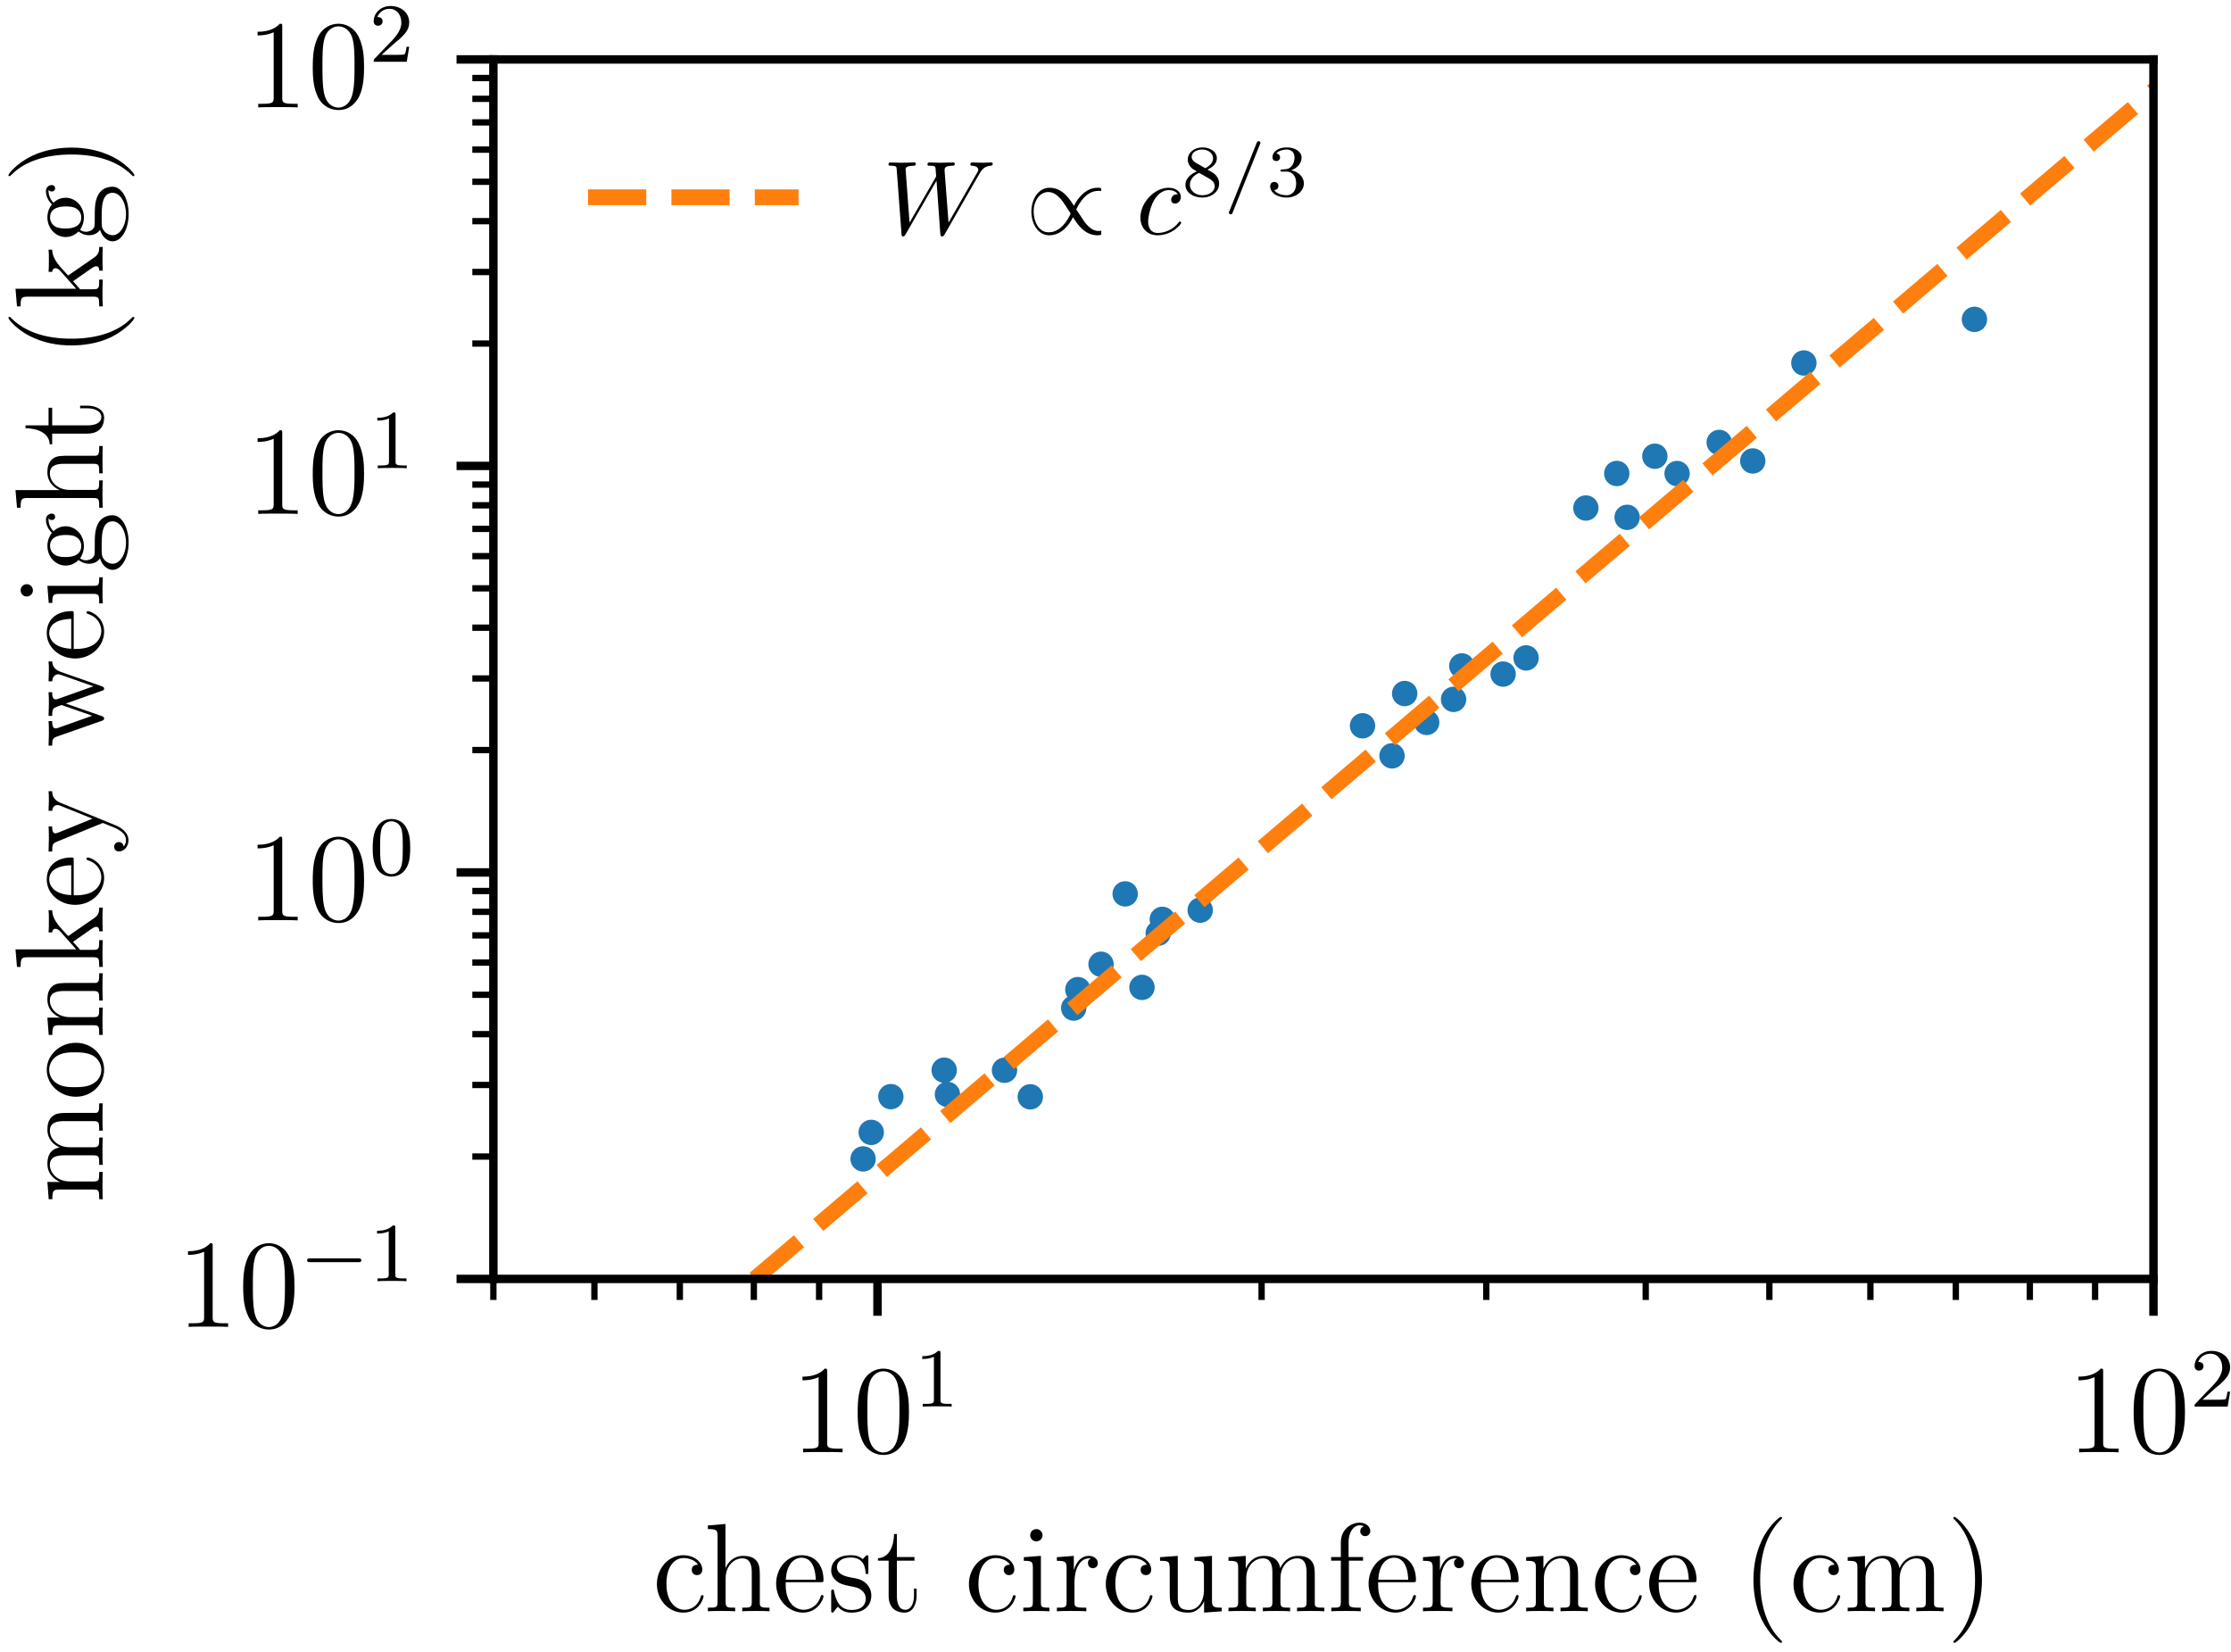 <?xml version="1.0" encoding="UTF-8"?>
<svg xmlns="http://www.w3.org/2000/svg" xmlns:xlink="http://www.w3.org/1999/xlink" width="212pt" height="157pt" viewBox="0 0 212 157">
<defs>
<g>
<g id="glyph-0-0">
<path d="M 4.906 0 L 4.906 -0.344 L 4.531 -0.344 C 3.484 -0.344 3.438 -0.484 3.438 -0.922 L 3.438 -7.656 C 3.438 -7.938 3.438 -7.953 3.203 -7.953 C 2.922 -7.625 2.312 -7.188 1.094 -7.188 L 1.094 -6.844 C 1.359 -6.844 1.953 -6.844 2.625 -7.141 L 2.625 -0.922 C 2.625 -0.484 2.578 -0.344 1.531 -0.344 L 1.156 -0.344 L 1.156 0 C 1.484 -0.031 2.641 -0.031 3.031 -0.031 C 3.438 -0.031 4.578 -0.031 4.906 0 Z M 4.906 0 "/>
</g>
<g id="glyph-0-1">
<path d="M 5.359 -3.828 C 5.359 -4.812 5.297 -5.781 4.859 -6.688 C 4.375 -7.688 3.516 -7.953 2.922 -7.953 C 2.234 -7.953 1.391 -7.609 0.938 -6.609 C 0.609 -5.859 0.484 -5.109 0.484 -3.828 C 0.484 -2.672 0.578 -1.797 1 -0.938 C 1.469 -0.031 2.297 0.25 2.922 0.25 C 3.953 0.25 4.547 -0.375 4.906 -1.062 C 5.328 -1.953 5.359 -3.125 5.359 -3.828 Z M 4.453 -3.969 C 4.453 -3.172 4.453 -2.266 4.312 -1.531 C 4.094 -0.219 3.328 0.016 2.922 0.016 C 2.531 0.016 1.75 -0.203 1.531 -1.5 C 1.406 -2.219 1.406 -3.125 1.406 -3.969 C 1.406 -4.953 1.406 -5.828 1.594 -6.531 C 1.797 -7.344 2.406 -7.703 2.922 -7.703 C 3.375 -7.703 4.062 -7.438 4.297 -6.406 C 4.453 -5.719 4.453 -4.781 4.453 -3.969 Z M 4.453 -3.969 "/>
</g>
<g id="glyph-1-0">
<path d="M 3.562 0 L 3.562 -0.266 L 3.281 -0.266 C 2.531 -0.266 2.5 -0.359 2.5 -0.656 L 2.5 -5.078 C 2.5 -5.297 2.484 -5.297 2.266 -5.297 C 1.938 -4.984 1.516 -4.797 0.766 -4.797 L 0.766 -4.531 C 0.984 -4.531 1.406 -4.531 1.875 -4.734 L 1.875 -0.656 C 1.875 -0.359 1.844 -0.266 1.094 -0.266 L 0.812 -0.266 L 0.812 0 C 1.141 -0.031 1.828 -0.031 2.188 -0.031 C 2.547 -0.031 3.234 -0.031 3.562 0 Z M 3.562 0 "/>
</g>
<g id="glyph-1-1">
<path d="M 3.797 -1.422 L 3.547 -1.422 C 3.531 -1.266 3.469 -0.875 3.375 -0.719 C 3.328 -0.656 2.719 -0.656 2.594 -0.656 L 1.172 -0.656 L 2.25 -1.625 C 2.375 -1.75 2.703 -2.016 2.844 -2.125 C 3.328 -2.578 3.797 -3.016 3.797 -3.734 C 3.797 -4.688 3 -5.297 2.016 -5.297 C 1.047 -5.297 0.422 -4.578 0.422 -3.859 C 0.422 -3.469 0.734 -3.422 0.844 -3.422 C 1.016 -3.422 1.266 -3.531 1.266 -3.844 C 1.266 -4.25 0.859 -4.25 0.766 -4.25 C 1 -4.844 1.531 -5.031 1.922 -5.031 C 2.656 -5.031 3.047 -4.406 3.047 -3.734 C 3.047 -2.906 2.469 -2.297 1.516 -1.344 L 0.516 -0.297 C 0.422 -0.219 0.422 -0.203 0.422 0 L 3.562 0 Z M 3.797 -1.422 "/>
</g>
<g id="glyph-1-2">
<path d="M 3.891 -2.547 C 3.891 -3.391 3.812 -3.906 3.547 -4.422 C 3.203 -5.125 2.547 -5.297 2.109 -5.297 C 1.109 -5.297 0.734 -4.547 0.625 -4.328 C 0.344 -3.75 0.328 -2.953 0.328 -2.547 C 0.328 -2.016 0.344 -1.219 0.734 -0.578 C 1.094 0.016 1.688 0.172 2.109 0.172 C 2.5 0.172 3.172 0.047 3.578 -0.734 C 3.875 -1.312 3.891 -2.031 3.891 -2.547 Z M 3.188 -2.641 C 3.188 -2.172 3.188 -1.453 3.094 -1 C 2.922 -0.172 2.375 -0.062 2.109 -0.062 C 1.844 -0.062 1.297 -0.188 1.125 -1.016 C 1.031 -1.469 1.031 -2.219 1.031 -2.641 C 1.031 -3.188 1.031 -3.75 1.125 -4.188 C 1.297 -5 1.906 -5.078 2.109 -5.078 C 2.375 -5.078 2.938 -4.938 3.094 -4.219 C 3.188 -3.781 3.188 -3.172 3.188 -2.641 Z M 3.188 -2.641 "/>
</g>
<g id="glyph-2-0">
<path d="M 4.859 -1.422 C 4.859 -1.531 4.766 -1.531 4.734 -1.531 C 4.625 -1.531 4.609 -1.5 4.578 -1.344 C 4.312 -0.5 3.672 -0.141 3.031 -0.141 C 2.297 -0.141 1.328 -0.781 1.328 -2.594 C 1.328 -4.578 2.344 -5.062 2.938 -5.062 C 3.391 -5.062 4.047 -4.891 4.328 -4.422 C 4.188 -4.422 3.734 -4.422 3.734 -3.938 C 3.734 -3.641 3.938 -3.438 4.234 -3.438 C 4.5 -3.438 4.734 -3.609 4.734 -3.953 C 4.734 -4.75 3.891 -5.328 2.922 -5.328 C 1.531 -5.328 0.422 -4.094 0.422 -2.578 C 0.422 -1.047 1.562 0.125 2.922 0.125 C 4.5 0.125 4.859 -1.312 4.859 -1.422 Z M 4.859 -1.422 "/>
</g>
<g id="glyph-2-1">
<path d="M 6.234 0 L 6.234 -0.344 C 5.625 -0.344 5.328 -0.344 5.312 -0.703 L 5.312 -2.906 C 5.312 -4.016 5.312 -4.344 5.047 -4.734 C 4.703 -5.203 4.141 -5.266 3.734 -5.266 C 2.703 -5.266 2.219 -4.5 2.062 -4.125 L 2.047 -4.125 L 2.047 -8.297 L 0.375 -8.156 L 0.375 -7.812 C 1.188 -7.812 1.297 -7.734 1.297 -7.141 L 1.297 -0.891 C 1.297 -0.344 1.156 -0.344 0.375 -0.344 L 0.375 0 C 0.688 -0.031 1.344 -0.031 1.672 -0.031 C 2.016 -0.031 2.672 -0.031 2.969 0 L 2.969 -0.344 C 2.219 -0.344 2.062 -0.344 2.062 -0.891 L 2.062 -3.109 C 2.062 -4.359 2.891 -5.031 3.641 -5.031 C 4.375 -5.031 4.547 -4.422 4.547 -3.688 L 4.547 -0.891 C 4.547 -0.344 4.406 -0.344 3.641 -0.344 L 3.641 0 C 3.938 -0.031 4.594 -0.031 4.922 -0.031 C 5.266 -0.031 5.922 -0.031 6.234 0 Z M 6.234 0 "/>
</g>
<g id="glyph-2-2">
<path d="M 4.859 -1.422 C 4.859 -1.5 4.812 -1.547 4.734 -1.547 C 4.641 -1.547 4.609 -1.484 4.594 -1.422 C 4.281 -0.422 3.484 -0.141 2.969 -0.141 C 2.469 -0.141 1.266 -0.484 1.266 -2.547 L 1.266 -2.766 L 4.578 -2.766 C 4.844 -2.766 4.859 -2.766 4.859 -3 C 4.859 -4.203 4.219 -5.328 2.766 -5.328 C 1.406 -5.328 0.359 -4.094 0.359 -2.625 C 0.359 -1.047 1.578 0.125 2.906 0.125 C 4.328 0.125 4.859 -1.172 4.859 -1.422 Z M 4.125 -3 L 1.281 -3 C 1.375 -4.875 2.422 -5.094 2.766 -5.094 C 4.047 -5.094 4.109 -3.406 4.125 -3 Z M 4.125 -3 "/>
</g>
<g id="glyph-2-3">
<path d="M 4.203 -1.516 C 4.203 -2.156 3.812 -2.547 3.703 -2.656 C 3.281 -3.031 2.953 -3.094 2.156 -3.234 C 1.812 -3.312 0.938 -3.484 0.938 -4.203 C 0.938 -4.562 1.188 -5.109 2.266 -5.109 C 3.562 -5.109 3.641 -4 3.656 -3.641 C 3.672 -3.531 3.75 -3.531 3.797 -3.531 C 3.922 -3.531 3.922 -3.594 3.922 -3.812 L 3.922 -5.062 C 3.922 -5.266 3.922 -5.328 3.797 -5.328 C 3.703 -5.328 3.484 -5.062 3.391 -4.953 C 3.031 -5.266 2.656 -5.328 2.266 -5.328 C 0.828 -5.328 0.391 -4.547 0.391 -3.891 C 0.391 -3.75 0.391 -3.328 0.844 -2.922 C 1.234 -2.578 1.641 -2.5 2.188 -2.391 C 2.844 -2.266 3 -2.219 3.297 -1.984 C 3.516 -1.812 3.672 -1.547 3.672 -1.203 C 3.672 -0.688 3.375 -0.125 2.312 -0.125 C 1.531 -0.125 0.953 -0.578 0.688 -1.766 C 0.641 -1.984 0.641 -2.016 0.641 -2.016 C 0.609 -2.062 0.562 -2.062 0.531 -2.062 C 0.391 -2.062 0.391 -2 0.391 -1.781 L 0.391 -0.156 C 0.391 0.062 0.391 0.125 0.516 0.125 C 0.578 0.125 0.578 0.109 0.781 -0.141 C 0.844 -0.234 0.844 -0.25 1.031 -0.438 C 1.484 0.125 2.125 0.125 2.328 0.125 C 3.578 0.125 4.203 -0.578 4.203 -1.516 Z M 4.203 -1.516 "/>
</g>
<g id="glyph-2-4">
<path d="M 3.891 -1.484 L 3.891 -2.156 L 3.641 -2.156 L 3.641 -1.5 C 3.641 -0.641 3.281 -0.141 2.828 -0.141 C 2.016 -0.141 2.016 -1.25 2.016 -1.453 L 2.016 -4.812 L 3.688 -4.812 L 3.688 -5.156 L 2.016 -5.156 L 2.016 -7.344 L 1.75 -7.344 C 1.734 -6.234 1.297 -5.078 0.219 -5.047 L 0.219 -4.812 L 1.234 -4.812 L 1.234 -1.484 C 1.234 -0.156 2.109 0.125 2.75 0.125 C 3.5 0.125 3.891 -0.625 3.891 -1.484 Z M 3.891 -1.484 "/>
</g>
<g id="glyph-2-5">
<path d="M 2.875 0 L 2.875 -0.344 C 2.109 -0.344 2.062 -0.406 2.062 -0.875 L 2.062 -5.266 L 0.438 -5.141 L 0.438 -4.797 C 1.188 -4.797 1.297 -4.719 1.297 -4.141 L 1.297 -0.891 C 1.297 -0.344 1.172 -0.344 0.391 -0.344 L 0.391 0 C 0.734 -0.031 1.297 -0.031 1.656 -0.031 C 1.781 -0.031 2.469 -0.031 2.875 0 Z M 2.219 -7.219 C 2.219 -7.578 1.922 -7.812 1.641 -7.812 C 1.297 -7.812 1.047 -7.547 1.047 -7.219 C 1.047 -6.906 1.312 -6.641 1.625 -6.641 C 1.984 -6.641 2.219 -6.938 2.219 -7.219 Z M 2.219 -7.219 "/>
</g>
<g id="glyph-2-6">
<path d="M 4.219 -4.578 C 4.219 -4.938 3.891 -5.266 3.375 -5.266 C 2.359 -5.266 2.016 -4.172 1.953 -3.938 L 1.938 -3.938 L 1.938 -5.266 L 0.328 -5.141 L 0.328 -4.797 C 1.141 -4.797 1.25 -4.703 1.25 -4.125 L 1.25 -0.891 C 1.25 -0.344 1.109 -0.344 0.328 -0.344 L 0.328 0 C 0.672 -0.031 1.328 -0.031 1.688 -0.031 C 2.016 -0.031 2.859 -0.031 3.125 0 L 3.125 -0.344 L 2.891 -0.344 C 2.016 -0.344 2 -0.484 2 -0.906 L 2 -2.781 C 2 -3.938 2.469 -5.031 3.391 -5.031 C 3.484 -5.031 3.516 -5.031 3.562 -5.016 C 3.469 -4.969 3.281 -4.906 3.281 -4.578 C 3.281 -4.234 3.547 -4.094 3.734 -4.094 C 3.984 -4.094 4.219 -4.25 4.219 -4.578 Z M 4.219 -4.578 "/>
</g>
<g id="glyph-2-7">
<path d="M 6.234 0 L 6.234 -0.344 C 5.422 -0.344 5.312 -0.438 5.312 -1.016 L 5.312 -5.266 L 3.641 -5.141 L 3.641 -4.797 C 4.453 -4.797 4.547 -4.703 4.547 -4.125 L 4.547 -1.984 C 4.547 -0.969 4 -0.125 3.109 -0.125 C 2.125 -0.125 2.062 -0.688 2.062 -1.312 L 2.062 -5.266 L 0.375 -5.141 L 0.375 -4.797 C 1.297 -4.797 1.297 -4.75 1.297 -3.688 L 1.297 -1.906 C 1.297 -1.156 1.297 -0.734 1.656 -0.328 C 1.938 -0.031 2.422 0.125 3.031 0.125 C 3.234 0.125 3.625 0.125 4.031 -0.234 C 4.375 -0.5 4.562 -0.953 4.562 -0.953 L 4.562 0.125 Z M 6.234 0 "/>
</g>
<g id="glyph-2-8">
<path d="M 9.484 0 L 9.484 -0.344 C 8.875 -0.344 8.578 -0.344 8.578 -0.703 L 8.578 -2.906 C 8.578 -4.016 8.578 -4.344 8.297 -4.734 C 7.953 -5.203 7.391 -5.266 6.984 -5.266 C 5.984 -5.266 5.484 -4.547 5.297 -4.094 C 5.125 -5.016 4.484 -5.266 3.734 -5.266 C 2.562 -5.266 2.109 -4.281 2.016 -4.047 L 2.016 -5.266 L 0.375 -5.141 L 0.375 -4.797 C 1.188 -4.797 1.297 -4.703 1.297 -4.125 L 1.297 -0.891 C 1.297 -0.344 1.156 -0.344 0.375 -0.344 L 0.375 0 C 0.688 -0.031 1.344 -0.031 1.672 -0.031 C 2.016 -0.031 2.672 -0.031 2.969 0 L 2.969 -0.344 C 2.219 -0.344 2.062 -0.344 2.062 -0.891 L 2.062 -3.109 C 2.062 -4.359 2.891 -5.031 3.641 -5.031 C 4.375 -5.031 4.547 -4.422 4.547 -3.688 L 4.547 -0.891 C 4.547 -0.344 4.406 -0.344 3.641 -0.344 L 3.641 0 C 3.938 -0.031 4.594 -0.031 4.922 -0.031 C 5.266 -0.031 5.922 -0.031 6.234 0 L 6.234 -0.344 C 5.469 -0.344 5.312 -0.344 5.312 -0.891 L 5.312 -3.109 C 5.312 -4.359 6.141 -5.031 6.891 -5.031 C 7.625 -5.031 7.797 -4.422 7.797 -3.688 L 7.797 -0.891 C 7.797 -0.344 7.656 -0.344 6.891 -0.344 L 6.891 0 C 7.203 -0.031 7.844 -0.031 8.172 -0.031 C 8.516 -0.031 9.172 -0.031 9.484 0 Z M 9.484 0 "/>
</g>
<g id="glyph-2-9">
<path d="M 4.094 -7.625 C 4.094 -8.062 3.656 -8.422 3.078 -8.422 C 2.25 -8.422 1.297 -7.766 1.297 -6.547 L 1.297 -5.156 L 0.375 -5.156 L 0.375 -4.812 L 1.297 -4.812 L 1.297 -0.891 C 1.297 -0.344 1.172 -0.344 0.391 -0.344 L 0.391 0 C 0.734 -0.031 1.391 -0.031 1.75 -0.031 C 2.062 -0.031 2.922 -0.031 3.188 0 L 3.188 -0.344 L 2.953 -0.344 C 2.078 -0.344 2.062 -0.484 2.062 -0.906 L 2.062 -4.812 L 3.406 -4.812 L 3.406 -5.156 L 2.031 -5.156 L 2.031 -6.547 C 2.031 -7.625 2.578 -8.172 3.078 -8.172 C 3.172 -8.172 3.344 -8.156 3.484 -8.078 C 3.438 -8.062 3.141 -7.953 3.141 -7.609 C 3.141 -7.344 3.328 -7.141 3.609 -7.141 C 3.891 -7.141 4.094 -7.344 4.094 -7.625 Z M 4.094 -7.625 "/>
</g>
<g id="glyph-2-10">
<path d="M 6.234 0 L 6.234 -0.344 C 5.625 -0.344 5.328 -0.344 5.312 -0.703 L 5.312 -2.906 C 5.312 -4.016 5.312 -4.344 5.047 -4.734 C 4.703 -5.203 4.141 -5.266 3.734 -5.266 C 2.562 -5.266 2.109 -4.281 2.016 -4.047 L 2.016 -5.266 L 0.375 -5.141 L 0.375 -4.797 C 1.188 -4.797 1.297 -4.703 1.297 -4.125 L 1.297 -0.891 C 1.297 -0.344 1.156 -0.344 0.375 -0.344 L 0.375 0 C 0.688 -0.031 1.344 -0.031 1.672 -0.031 C 2.016 -0.031 2.672 -0.031 2.969 0 L 2.969 -0.344 C 2.219 -0.344 2.062 -0.344 2.062 -0.891 L 2.062 -3.109 C 2.062 -4.359 2.891 -5.031 3.641 -5.031 C 4.375 -5.031 4.547 -4.422 4.547 -3.688 L 4.547 -0.891 C 4.547 -0.344 4.406 -0.344 3.641 -0.344 L 3.641 0 C 3.938 -0.031 4.594 -0.031 4.922 -0.031 C 5.266 -0.031 5.922 -0.031 6.234 0 Z M 6.234 0 "/>
</g>
<g id="glyph-2-11">
<path d="M 3.891 2.906 C 3.891 2.875 3.891 2.844 3.688 2.641 C 2.484 1.438 1.812 -0.531 1.812 -2.969 C 1.812 -5.297 2.375 -7.297 3.766 -8.703 C 3.891 -8.812 3.891 -8.828 3.891 -8.875 C 3.891 -8.938 3.828 -8.969 3.781 -8.969 C 3.625 -8.969 2.641 -8.109 2.062 -6.938 C 1.453 -5.719 1.172 -4.453 1.172 -2.969 C 1.172 -1.906 1.344 -0.484 1.953 0.781 C 2.672 2.219 3.641 3 3.781 3 C 3.828 3 3.891 2.969 3.891 2.906 Z M 3.891 2.906 "/>
</g>
<g id="glyph-2-12">
<path d="M 3.375 -2.969 C 3.375 -3.891 3.25 -5.359 2.578 -6.75 C 1.875 -8.188 0.891 -8.969 0.766 -8.969 C 0.719 -8.969 0.656 -8.938 0.656 -8.875 C 0.656 -8.828 0.656 -8.812 0.859 -8.609 C 2.062 -7.406 2.719 -5.422 2.719 -2.984 C 2.719 -0.672 2.156 1.328 0.781 2.734 C 0.656 2.844 0.656 2.875 0.656 2.906 C 0.656 2.969 0.719 3 0.766 3 C 0.922 3 1.906 2.141 2.484 0.969 C 3.094 -0.25 3.375 -1.547 3.375 -2.969 Z M 3.375 -2.969 "/>
</g>
<g id="glyph-3-0">
<path d="M 5.859 -1.984 C 5.859 -2.172 5.688 -2.172 5.578 -2.172 L 1 -2.172 C 0.891 -2.172 0.703 -2.172 0.703 -1.984 C 0.703 -1.812 0.891 -1.812 1 -1.812 L 5.578 -1.812 C 5.688 -1.812 5.859 -1.812 5.859 -1.984 Z M 5.859 -1.984 "/>
</g>
<g id="glyph-4-0">
<path d="M 0 -9.484 L -0.344 -9.484 C -0.344 -8.875 -0.344 -8.578 -0.703 -8.578 L -2.906 -8.578 C -4.016 -8.578 -4.344 -8.578 -4.734 -8.297 C -5.203 -7.953 -5.266 -7.391 -5.266 -6.984 C -5.266 -5.984 -4.547 -5.484 -4.094 -5.297 C -5.016 -5.125 -5.266 -4.484 -5.266 -3.734 C -5.266 -2.562 -4.281 -2.109 -4.047 -2.016 L -5.266 -2.016 L -5.141 -0.375 L -4.797 -0.375 C -4.797 -1.188 -4.703 -1.297 -4.125 -1.297 L -0.891 -1.297 C -0.344 -1.297 -0.344 -1.156 -0.344 -0.375 L 0 -0.375 C -0.031 -0.688 -0.031 -1.344 -0.031 -1.672 C -0.031 -2.016 -0.031 -2.672 0 -2.969 L -0.344 -2.969 C -0.344 -2.219 -0.344 -2.062 -0.891 -2.062 L -3.109 -2.062 C -4.359 -2.062 -5.031 -2.891 -5.031 -3.641 C -5.031 -4.375 -4.422 -4.547 -3.688 -4.547 L -0.891 -4.547 C -0.344 -4.547 -0.344 -4.406 -0.344 -3.641 L 0 -3.641 C -0.031 -3.938 -0.031 -4.594 -0.031 -4.922 C -0.031 -5.266 -0.031 -5.922 0 -6.234 L -0.344 -6.234 C -0.344 -5.469 -0.344 -5.312 -0.891 -5.312 L -3.109 -5.312 C -4.359 -5.312 -5.031 -6.141 -5.031 -6.891 C -5.031 -7.625 -4.422 -7.797 -3.688 -7.797 L -0.891 -7.797 C -0.344 -7.797 -0.344 -7.656 -0.344 -6.891 L 0 -6.891 C -0.031 -7.203 -0.031 -7.844 -0.031 -8.172 C -0.031 -8.516 -0.031 -9.172 0 -9.484 Z M 0 -9.484 "/>
</g>
<g id="glyph-4-1">
<path d="M -2.562 -5.484 C -4.094 -5.484 -5.328 -4.312 -5.328 -2.922 C -5.328 -1.5 -4.062 -0.359 -2.562 -0.359 C -1.031 -0.359 0.125 -1.547 0.125 -2.922 C 0.125 -4.328 -1.047 -5.484 -2.562 -5.484 Z M -2.672 -4.578 C -2.25 -4.578 -1.5 -4.578 -0.938 -4.266 C -0.375 -3.938 -0.141 -3.375 -0.141 -2.922 C -0.141 -2.484 -0.328 -1.953 -0.922 -1.609 C -1.453 -1.281 -2.156 -1.266 -2.672 -1.266 C -3.125 -1.266 -3.844 -1.266 -4.391 -1.641 C -4.906 -1.969 -5.094 -2.5 -5.094 -2.922 C -5.094 -3.375 -4.875 -3.891 -4.406 -4.203 C -3.859 -4.578 -3.109 -4.578 -2.672 -4.578 Z M -2.672 -4.578 "/>
</g>
<g id="glyph-4-2">
<path d="M 0 -6.234 L -0.344 -6.234 C -0.344 -5.625 -0.344 -5.328 -0.703 -5.312 L -2.906 -5.312 C -4.016 -5.312 -4.344 -5.312 -4.734 -5.047 C -5.203 -4.703 -5.266 -4.141 -5.266 -3.734 C -5.266 -2.562 -4.281 -2.109 -4.047 -2.016 L -5.266 -2.016 L -5.141 -0.375 L -4.797 -0.375 C -4.797 -1.188 -4.703 -1.297 -4.125 -1.297 L -0.891 -1.297 C -0.344 -1.297 -0.344 -1.156 -0.344 -0.375 L 0 -0.375 C -0.031 -0.688 -0.031 -1.344 -0.031 -1.672 C -0.031 -2.016 -0.031 -2.672 0 -2.969 L -0.344 -2.969 C -0.344 -2.219 -0.344 -2.062 -0.891 -2.062 L -3.109 -2.062 C -4.359 -2.062 -5.031 -2.891 -5.031 -3.641 C -5.031 -4.375 -4.422 -4.547 -3.688 -4.547 L -0.891 -4.547 C -0.344 -4.547 -0.344 -4.406 -0.344 -3.641 L 0 -3.641 C -0.031 -3.938 -0.031 -4.594 -0.031 -4.922 C -0.031 -5.266 -0.031 -5.922 0 -6.234 Z M 0 -6.234 "/>
</g>
<g id="glyph-4-3">
<path d="M 0 -5.969 L -0.344 -5.969 C -0.344 -5.656 -0.344 -5.281 -0.844 -4.953 L -3.172 -3.344 L -3.281 -3.266 C -3.328 -3.266 -3.969 -4.016 -4.062 -4.109 C -4.781 -4.938 -4.797 -5.469 -4.812 -5.719 L -5.156 -5.719 C -5.125 -5.469 -5.125 -5.156 -5.125 -4.812 C -5.125 -4.5 -5.125 -3.891 -5.156 -3.609 L -4.812 -3.609 C -4.797 -3.812 -4.688 -3.953 -4.5 -3.953 C -4.25 -3.953 -4.047 -3.703 -4.047 -3.703 L -2.531 -2 L -8.297 -2 L -8.156 -0.328 L -7.812 -0.328 C -7.812 -1.141 -7.734 -1.25 -7.141 -1.25 L -0.891 -1.25 C -0.344 -1.25 -0.344 -1.109 -0.344 -0.328 L 0 -0.328 C -0.031 -0.672 -0.031 -1.25 -0.031 -1.609 C -0.031 -1.953 -0.031 -2.531 0 -2.875 L -0.344 -2.875 C -0.344 -2.109 -0.344 -1.953 -0.891 -1.953 L -2.156 -1.953 L -2.828 -2.719 L -1.172 -3.875 C -0.922 -4.047 -0.781 -4.141 -0.625 -4.141 C -0.406 -4.141 -0.344 -3.969 -0.344 -3.719 L 0 -3.719 C -0.031 -4.016 -0.031 -4.609 -0.031 -4.922 C -0.031 -5.438 -0.031 -5.469 0 -5.969 Z M 0 -5.969 "/>
</g>
<g id="glyph-4-4">
<path d="M -1.422 -4.859 C -1.5 -4.859 -1.547 -4.812 -1.547 -4.734 C -1.547 -4.641 -1.484 -4.609 -1.422 -4.594 C -0.422 -4.281 -0.141 -3.484 -0.141 -2.969 C -0.141 -2.469 -0.484 -1.266 -2.547 -1.266 L -2.766 -1.266 L -2.766 -4.578 C -2.766 -4.844 -2.766 -4.859 -3 -4.859 C -4.203 -4.859 -5.328 -4.219 -5.328 -2.766 C -5.328 -1.406 -4.094 -0.359 -2.625 -0.359 C -1.047 -0.359 0.125 -1.578 0.125 -2.906 C 0.125 -4.328 -1.172 -4.859 -1.422 -4.859 Z M -3 -4.125 L -3 -1.281 C -4.875 -1.375 -5.094 -2.422 -5.094 -2.766 C -5.094 -4.047 -3.406 -4.109 -3 -4.125 Z M -3 -4.125 "/>
</g>
<g id="glyph-4-5">
<path d="M -4.812 -5.953 L -5.156 -5.953 C -5.125 -5.609 -5.125 -5.438 -5.125 -5.062 L -5.156 -4.094 L -4.812 -4.094 C -4.781 -4.531 -4.5 -4.641 -4.297 -4.641 C -4.188 -4.641 -4.125 -4.609 -4 -4.562 L -0.984 -3.344 L -4.25 -2.016 C -4.406 -1.953 -4.5 -1.953 -4.5 -1.953 C -4.812 -1.953 -4.812 -2.359 -4.812 -2.609 L -5.156 -2.609 C -5.125 -2.297 -5.125 -1.703 -5.125 -1.375 L -5.156 -0.219 L -4.812 -0.219 C -4.812 -0.906 -4.75 -1 -4.375 -1.156 L 0 -2.938 C 1.266 -2.422 1.297 -2.422 1.391 -2.359 C 1.75 -2.156 2.203 -1.844 2.203 -1.297 C 2.203 -0.938 1.984 -0.703 1.984 -0.703 C 1.984 -0.703 1.938 -1.125 1.516 -1.125 C 1.234 -1.125 1.078 -0.891 1.078 -0.688 C 1.078 -0.484 1.188 -0.234 1.547 -0.234 C 2 -0.234 2.438 -0.672 2.438 -1.297 C 2.438 -1.969 1.859 -2.469 1.094 -2.766 L -4 -4.844 C -4.797 -5.156 -4.812 -5.719 -4.812 -5.953 Z M -4.812 -5.953 "/>
</g>
<g id="glyph-4-6">
<path d="M -4.812 -8.219 L -5.156 -8.219 C -5.125 -7.922 -5.125 -7.703 -5.125 -7.344 L -5.156 -6.328 L -4.812 -6.328 C -4.781 -6.859 -4.453 -7 -4.234 -7 C -4.234 -7 -4.141 -7 -4.016 -6.953 L -0.891 -5.859 L -4.266 -4.656 C -4.406 -4.609 -4.438 -4.609 -4.469 -4.609 C -4.812 -4.609 -4.812 -5.047 -4.812 -5.297 L -5.156 -5.297 C -5.125 -4.953 -5.125 -4.469 -5.125 -4.125 L -5.156 -3.047 L -4.812 -3.047 C -4.812 -3.5 -4.781 -3.656 -4.625 -3.797 C -4.547 -3.844 -4.156 -4 -3.922 -4.078 L -1 -3.062 L -4.25 -1.906 C -4.406 -1.859 -4.438 -1.859 -4.484 -1.859 C -4.812 -1.859 -4.812 -2.312 -4.812 -2.547 L -5.156 -2.547 C -5.125 -2.25 -5.125 -1.656 -5.125 -1.328 L -5.156 -0.219 L -4.812 -0.219 C -4.812 -0.828 -4.75 -0.938 -4.375 -1.078 L -0.094 -2.578 C 0.031 -2.625 0.125 -2.672 0.125 -2.797 C 0.125 -2.906 0.078 -2.969 -0.109 -3.031 L -3.516 -4.219 L -0.109 -5.422 C 0.078 -5.469 0.125 -5.531 0.125 -5.641 C 0.125 -5.766 0.031 -5.812 -0.094 -5.859 L -4.016 -7.234 C -4.766 -7.5 -4.797 -8.016 -4.812 -8.219 Z M -4.812 -8.219 "/>
</g>
<g id="glyph-4-7">
<path d="M 0 -2.875 L -0.344 -2.875 C -0.344 -2.109 -0.406 -2.062 -0.875 -2.062 L -5.266 -2.062 L -5.141 -0.438 L -4.797 -0.438 C -4.797 -1.188 -4.719 -1.297 -4.141 -1.297 L -0.891 -1.297 C -0.344 -1.297 -0.344 -1.172 -0.344 -0.391 L 0 -0.391 C -0.031 -0.734 -0.031 -1.297 -0.031 -1.656 C -0.031 -1.781 -0.031 -2.469 0 -2.875 Z M -7.219 -2.219 C -7.578 -2.219 -7.812 -1.922 -7.812 -1.641 C -7.812 -1.297 -7.547 -1.047 -7.219 -1.047 C -6.906 -1.047 -6.641 -1.312 -6.641 -1.625 C -6.641 -1.984 -6.938 -2.219 -7.219 -2.219 Z M -7.219 -2.219 "/>
</g>
<g id="glyph-4-8">
<path d="M -4.859 -5.672 C -5.062 -5.672 -5.406 -5.516 -5.406 -5.094 C -5.406 -4.469 -5.016 -4 -4.844 -3.844 C -5.109 -3.484 -5.266 -3.062 -5.266 -2.609 C -5.266 -1.531 -4.453 -0.734 -3.531 -0.734 C -2.859 -0.734 -2.422 -1.141 -2.312 -1.266 C -2.125 -1.125 -1.781 -0.906 -1.312 -0.906 C -0.625 -0.906 -0.328 -1.328 -0.266 -1.422 C -0.109 -0.875 0.328 -0.328 0.938 -0.328 C 1.766 -0.328 2.453 -1.453 2.453 -2.922 C 2.453 -4.344 1.812 -5.516 0.922 -5.516 C 0.625 -5.516 -0.078 -5.438 -0.453 -4.719 C -0.766 -4.109 -0.766 -3.516 -0.766 -2.484 C -0.766 -1.75 -0.766 -1.672 -0.984 -1.453 C -1.109 -1.344 -1.344 -1.234 -1.594 -1.234 C -1.797 -1.234 -2 -1.297 -2.156 -1.422 C -1.797 -1.984 -1.797 -2.469 -1.797 -2.594 C -1.797 -3.672 -2.609 -4.469 -3.531 -4.469 C -3.844 -4.469 -4.297 -4.375 -4.688 -4 C -5.156 -4.453 -5.156 -5.016 -5.156 -5.078 C -5.156 -5.125 -5.156 -5.188 -5.141 -5.234 C -5.094 -5.109 -4.969 -5.062 -4.844 -5.062 C -4.672 -5.062 -4.531 -5.172 -4.531 -5.359 C -4.531 -5.469 -4.594 -5.672 -4.859 -5.672 Z M -3.531 -3.641 C -3.328 -3.641 -2.828 -3.641 -2.516 -3.438 C -2.156 -3.219 -2.047 -2.859 -2.047 -2.609 C -2.047 -1.547 -3.25 -1.547 -3.531 -1.547 C -3.734 -1.547 -4.234 -1.547 -4.547 -1.75 C -4.906 -1.984 -5.016 -2.344 -5.016 -2.594 C -5.016 -3.641 -3.812 -3.641 -3.531 -3.641 Z M 0.938 -4.938 C 1.641 -4.938 2.203 -4.031 2.203 -2.922 C 2.203 -1.781 1.609 -0.906 0.938 -0.906 C 0.844 -0.906 0.375 -0.938 0.062 -1.391 C -0.109 -1.656 -0.109 -1.75 -0.109 -2.594 C -0.109 -3.578 -0.109 -4.938 0.938 -4.938 Z M 0.938 -4.938 "/>
</g>
<g id="glyph-4-9">
<path d="M 0 -6.234 L -0.344 -6.234 C -0.344 -5.625 -0.344 -5.328 -0.703 -5.312 L -2.906 -5.312 C -4.016 -5.312 -4.344 -5.312 -4.734 -5.047 C -5.203 -4.703 -5.266 -4.141 -5.266 -3.734 C -5.266 -2.703 -4.5 -2.219 -4.125 -2.062 L -4.125 -2.047 L -8.297 -2.047 L -8.156 -0.375 L -7.812 -0.375 C -7.812 -1.188 -7.734 -1.297 -7.141 -1.297 L -0.891 -1.297 C -0.344 -1.297 -0.344 -1.156 -0.344 -0.375 L 0 -0.375 C -0.031 -0.688 -0.031 -1.344 -0.031 -1.672 C -0.031 -2.016 -0.031 -2.672 0 -2.969 L -0.344 -2.969 C -0.344 -2.219 -0.344 -2.062 -0.891 -2.062 L -3.109 -2.062 C -4.359 -2.062 -5.031 -2.891 -5.031 -3.641 C -5.031 -4.375 -4.422 -4.547 -3.688 -4.547 L -0.891 -4.547 C -0.344 -4.547 -0.344 -4.406 -0.344 -3.641 L 0 -3.641 C -0.031 -3.938 -0.031 -4.594 -0.031 -4.922 C -0.031 -5.266 -0.031 -5.922 0 -6.234 Z M 0 -6.234 "/>
</g>
<g id="glyph-4-10">
<path d="M -1.484 -3.891 L -2.156 -3.891 L -2.156 -3.641 L -1.5 -3.641 C -0.641 -3.641 -0.141 -3.281 -0.141 -2.828 C -0.141 -2.016 -1.25 -2.016 -1.453 -2.016 L -4.812 -2.016 L -4.812 -3.688 L -5.156 -3.688 L -5.156 -2.016 L -7.344 -2.016 L -7.344 -1.75 C -6.234 -1.734 -5.078 -1.297 -5.047 -0.219 L -4.812 -0.219 L -4.812 -1.234 L -1.484 -1.234 C -0.156 -1.234 0.125 -2.109 0.125 -2.75 C 0.125 -3.5 -0.625 -3.891 -1.484 -3.891 Z M -1.484 -3.891 "/>
</g>
<g id="glyph-4-11">
<path d="M 2.906 -3.891 C 2.875 -3.891 2.844 -3.891 2.641 -3.688 C 1.438 -2.484 -0.531 -1.812 -2.969 -1.812 C -5.297 -1.812 -7.297 -2.375 -8.703 -3.766 C -8.812 -3.891 -8.828 -3.891 -8.875 -3.891 C -8.938 -3.891 -8.969 -3.828 -8.969 -3.781 C -8.969 -3.625 -8.109 -2.641 -6.938 -2.062 C -5.719 -1.453 -4.453 -1.172 -2.969 -1.172 C -1.906 -1.172 -0.484 -1.344 0.781 -1.953 C 2.219 -2.672 3 -3.641 3 -3.781 C 3 -3.828 2.969 -3.891 2.906 -3.891 Z M 2.906 -3.891 "/>
</g>
<g id="glyph-4-12">
<path d="M -2.969 -3.375 C -3.891 -3.375 -5.359 -3.25 -6.75 -2.578 C -8.188 -1.875 -8.969 -0.891 -8.969 -0.766 C -8.969 -0.719 -8.938 -0.656 -8.875 -0.656 C -8.828 -0.656 -8.812 -0.656 -8.609 -0.859 C -7.406 -2.062 -5.422 -2.719 -2.984 -2.719 C -0.672 -2.719 1.328 -2.156 2.734 -0.781 C 2.844 -0.656 2.875 -0.656 2.906 -0.656 C 2.969 -0.656 3 -0.719 3 -0.766 C 3 -0.922 2.141 -1.906 0.969 -2.484 C -0.25 -3.094 -1.547 -3.375 -2.969 -3.375 Z M -2.969 -3.375 "/>
</g>
<g id="glyph-5-0">
<path d="M 10.453 -6.703 C 10.453 -6.734 10.406 -6.812 10.328 -6.812 C 10.094 -6.812 9.812 -6.781 9.562 -6.781 C 9.219 -6.781 8.859 -6.812 8.516 -6.812 C 8.469 -6.812 8.328 -6.812 8.328 -6.625 C 8.328 -6.516 8.422 -6.5 8.484 -6.5 C 8.719 -6.484 9.078 -6.406 9.078 -6.109 C 9.078 -6 9.016 -5.922 8.938 -5.781 L 6.25 -1.094 L 5.875 -6.031 C 5.875 -6.234 5.859 -6.484 6.578 -6.5 C 6.75 -6.5 6.844 -6.5 6.844 -6.703 C 6.844 -6.797 6.734 -6.812 6.703 -6.812 C 6.297 -6.812 5.875 -6.781 5.484 -6.781 C 5.25 -6.781 4.672 -6.812 4.438 -6.812 C 4.375 -6.812 4.25 -6.812 4.25 -6.609 C 4.25 -6.5 4.344 -6.5 4.484 -6.5 C 4.922 -6.5 5 -6.438 5.016 -6.25 L 5.078 -5.484 L 2.547 -1.094 L 2.172 -6.141 C 2.172 -6.266 2.172 -6.484 2.938 -6.5 C 3.031 -6.5 3.141 -6.5 3.141 -6.703 C 3.141 -6.812 3 -6.812 3 -6.812 C 2.609 -6.812 2.188 -6.781 1.781 -6.781 C 1.422 -6.781 1.062 -6.812 0.734 -6.812 C 0.672 -6.812 0.547 -6.812 0.547 -6.625 C 0.547 -6.5 0.641 -6.5 0.797 -6.5 C 1.297 -6.5 1.312 -6.406 1.328 -6.125 L 1.781 -0.047 C 1.781 0.141 1.797 0.219 1.938 0.219 C 2.047 0.219 2.078 0.156 2.172 0.016 L 5.109 -5.078 L 5.469 -0.047 C 5.5 0.172 5.516 0.219 5.625 0.219 C 5.766 0.219 5.828 0.125 5.875 0.031 L 9.141 -5.656 C 9.391 -6.094 9.625 -6.453 10.266 -6.5 C 10.344 -6.516 10.453 -6.516 10.453 -6.703 Z M 10.453 -6.703 "/>
</g>
<g id="glyph-5-1">
<path d="M 4.281 -1.062 C 4.281 -1.125 4.234 -1.203 4.172 -1.203 C 4.109 -1.203 4.094 -1.172 4.031 -1.094 C 3.25 -0.109 2.156 -0.109 2.047 -0.109 C 1.422 -0.109 1.141 -0.594 1.141 -1.203 C 1.141 -1.609 1.344 -2.578 1.688 -3.188 C 2 -3.766 2.547 -4.188 3.094 -4.188 C 3.422 -4.188 3.812 -4.062 3.953 -3.781 C 3.781 -3.781 3.656 -3.781 3.516 -3.656 C 3.344 -3.5 3.328 -3.328 3.328 -3.266 C 3.328 -3.016 3.516 -2.906 3.703 -2.906 C 3.984 -2.906 4.25 -3.156 4.25 -3.547 C 4.25 -4.031 3.781 -4.406 3.078 -4.406 C 1.734 -4.406 0.406 -2.984 0.406 -1.578 C 0.406 -0.672 0.984 0.109 2.031 0.109 C 3.453 0.109 4.281 -0.953 4.281 -1.062 Z M 4.281 -1.062 "/>
</g>
<g id="glyph-6-0">
<path d="M 7.203 0.062 L 7.203 -0.328 C 7.141 -0.312 7.016 -0.297 6.969 -0.297 C 6.156 -0.297 5.625 -1.109 5.266 -1.688 L 4.828 -2.344 C 5.141 -3.016 5.812 -4.109 6.922 -4.109 C 6.984 -4.109 7.094 -4.109 7.203 -4.094 C 7.203 -4.344 7.188 -4.359 7.172 -4.375 C 7.078 -4.406 6.891 -4.406 6.859 -4.406 C 5.719 -4.406 4.969 -3.422 4.609 -2.688 C 4.188 -3.359 3.516 -4.406 2.297 -4.406 C 1.203 -4.406 0.562 -3.297 0.562 -2.141 C 0.562 -1.062 1.141 0.109 2.266 0.109 C 3.406 0.109 4.172 -0.875 4.516 -1.609 C 4.938 -0.938 5.625 0.109 6.844 0.109 C 7.031 0.109 7.203 0.062 7.203 0.062 Z M 4.297 -1.953 C 4 -1.281 3.312 -0.172 2.203 -0.172 C 1.25 -0.172 0.781 -1.219 0.781 -2.141 C 0.781 -3.141 1.344 -4 2.156 -4 C 2.969 -4 3.5 -3.188 3.875 -2.609 Z M 4.297 -1.953 "/>
</g>
<g id="glyph-7-0">
<path d="M 3.578 -1.172 C 3.578 -1.641 3.312 -2.031 2.906 -2.266 L 2.469 -2.516 C 3.016 -2.781 3.359 -3.109 3.359 -3.594 C 3.359 -4.266 2.656 -4.625 1.984 -4.625 C 1.219 -4.625 0.594 -4.125 0.594 -3.469 C 0.594 -3.141 0.75 -2.906 0.875 -2.766 C 1 -2.609 1.047 -2.578 1.453 -2.344 C 1.062 -2.172 0.375 -1.797 0.375 -1.062 C 0.375 -0.297 1.172 0.141 1.969 0.141 C 2.859 0.141 3.578 -0.422 3.578 -1.172 Z M 3 -3.594 C 3 -2.969 2.266 -2.656 2.266 -2.656 C 2.266 -2.656 2.234 -2.656 2.188 -2.688 L 1.344 -3.172 C 1.156 -3.281 0.969 -3.469 0.969 -3.734 C 0.969 -4.172 1.469 -4.422 1.969 -4.422 C 2.516 -4.422 3 -4.078 3 -3.594 Z M 3.156 -0.938 C 3.156 -0.406 2.578 -0.078 1.984 -0.078 C 1.344 -0.078 0.797 -0.5 0.797 -1.062 C 0.797 -1.578 1.172 -1.984 1.672 -2.203 C 2.062 -1.984 2.078 -1.984 2.641 -1.656 C 2.812 -1.547 3.156 -1.344 3.156 -0.938 Z M 3.156 -0.938 "/>
</g>
<g id="glyph-7-1">
<path d="M 3.578 -1.203 C 3.578 -1.75 3.141 -2.297 2.375 -2.453 C 3.094 -2.719 3.359 -3.234 3.359 -3.672 C 3.359 -4.219 2.734 -4.625 1.953 -4.625 C 1.188 -4.625 0.594 -4.25 0.594 -3.688 C 0.594 -3.453 0.75 -3.328 0.953 -3.328 C 1.172 -3.328 1.312 -3.484 1.312 -3.672 C 1.312 -3.875 1.172 -4.031 0.953 -4.047 C 1.203 -4.344 1.672 -4.422 1.938 -4.422 C 2.25 -4.422 2.688 -4.266 2.688 -3.672 C 2.688 -3.375 2.594 -3.047 2.406 -2.844 C 2.188 -2.578 1.984 -2.562 1.641 -2.531 C 1.469 -2.516 1.453 -2.516 1.422 -2.516 C 1.422 -2.516 1.344 -2.5 1.344 -2.422 C 1.344 -2.328 1.406 -2.328 1.531 -2.328 L 1.906 -2.328 C 2.453 -2.328 2.844 -1.953 2.844 -1.203 C 2.844 -0.344 2.328 -0.078 1.938 -0.078 C 1.656 -0.078 1.031 -0.156 0.75 -0.578 C 1.078 -0.578 1.156 -0.812 1.156 -0.969 C 1.156 -1.188 0.984 -1.344 0.766 -1.344 C 0.578 -1.344 0.375 -1.219 0.375 -0.938 C 0.375 -0.281 1.094 0.141 1.938 0.141 C 2.906 0.141 3.578 -0.516 3.578 -1.203 Z M 3.578 -1.203 "/>
</g>
<g id="glyph-8-0">
<path d="M 3.531 -5.047 C 3.531 -5.156 3.438 -5.219 3.359 -5.219 C 3.25 -5.219 3.219 -5.141 3.172 -5.047 L 0.578 1.438 C 0.531 1.531 0.531 1.547 0.531 1.562 C 0.531 1.672 0.625 1.734 0.703 1.734 C 0.828 1.734 0.859 1.656 0.891 1.562 L 3.484 -4.922 C 3.531 -5.016 3.531 -5.031 3.531 -5.047 Z M 3.531 -5.047 "/>
</g>
</g>
<clipPath id="clip-0">
<path clip-rule="nonzero" d="M 70 7 L 204.633 7 L 204.633 121.516 L 70 121.516 Z M 70 7 "/>
</clipPath>
</defs>
<rect x="-21.2" y="-15.7" width="254.4" height="188.4" fill="rgb(100%, 100%, 100%)" fill-opacity="1"/>
<path fill-rule="nonzero" fill="rgb(100%, 100%, 100%)" fill-opacity="1" d="M 46.883 121.516 L 204.633 121.516 L 204.633 5.648 L 46.883 5.648 Z M 46.883 121.516 "/>
<path fill-rule="nonzero" fill="rgb(12.155%, 46.666%, 70.587%)" fill-opacity="1" stroke-width="1" stroke-linecap="butt" stroke-linejoin="round" stroke="rgb(12.155%, 46.666%, 70.587%)" stroke-opacity="1" stroke-miterlimit="10" d="M -0 -0.707 C 0.187 -0.707 0.367 -0.633 0.5 -0.5 C 0.632 -0.367 0.707 -0.188 0.707 -0 C 0.707 0.187 0.632 0.367 0.5 0.5 C 0.367 0.633 0.187 0.707 -0 0.707 C -0.188 0.707 -0.368 0.633 -0.5 0.5 C -0.633 0.367 -0.707 0.187 -0.707 -0 C -0.707 -0.188 -0.633 -0.367 -0.5 -0.5 C -0.368 -0.633 -0.188 -0.707 -0 -0.707 Z M -0 -0.707 " transform="matrix(1, 0, 0, -1, 82.016, 110.113)"/>
<path fill-rule="nonzero" fill="rgb(12.155%, 46.666%, 70.587%)" fill-opacity="1" stroke-width="1" stroke-linecap="butt" stroke-linejoin="round" stroke="rgb(12.155%, 46.666%, 70.587%)" stroke-opacity="1" stroke-miterlimit="10" d="M 0.002 -0.708 C 0.189 -0.708 0.365 -0.634 0.498 -0.501 C 0.635 -0.368 0.709 -0.188 0.709 -0.001 C 0.709 0.187 0.635 0.366 0.498 0.499 C 0.365 0.632 0.189 0.706 0.002 0.706 C -0.19 0.706 -0.365 0.632 -0.498 0.499 C -0.631 0.366 -0.709 0.187 -0.709 -0.001 C -0.709 -0.188 -0.631 -0.368 -0.498 -0.501 C -0.365 -0.634 -0.19 -0.708 0.002 -0.708 Z M 0.002 -0.708 " transform="matrix(1, 0, 0, -1, 82.787, 107.593)"/>
<path fill-rule="nonzero" fill="rgb(12.155%, 46.666%, 70.587%)" fill-opacity="1" stroke-width="1" stroke-linecap="butt" stroke-linejoin="round" stroke="rgb(12.155%, 46.666%, 70.587%)" stroke-opacity="1" stroke-miterlimit="10" d="M 0.001 -0.709 C 0.188 -0.709 0.368 -0.631 0.501 -0.498 C 0.634 -0.365 0.708 -0.19 0.708 0.002 C 0.708 0.189 0.634 0.365 0.501 0.502 C 0.368 0.635 0.188 0.709 0.001 0.709 C -0.187 0.709 -0.366 0.635 -0.499 0.502 C -0.632 0.365 -0.706 0.189 -0.706 0.002 C -0.706 -0.19 -0.632 -0.365 -0.499 -0.498 C -0.366 -0.631 -0.187 -0.709 0.001 -0.709 Z M 0.001 -0.709 " transform="matrix(1, 0, 0, -1, 84.652, 104.197)"/>
<path fill-rule="nonzero" fill="rgb(12.155%, 46.666%, 70.587%)" fill-opacity="1" stroke-width="1" stroke-linecap="butt" stroke-linejoin="round" stroke="rgb(12.155%, 46.666%, 70.587%)" stroke-opacity="1" stroke-miterlimit="10" d="M 0.002 -0.706 C 0.189 -0.706 0.365 -0.632 0.502 -0.499 C 0.635 -0.367 0.709 -0.187 0.709 0.001 C 0.709 0.188 0.635 0.368 0.502 0.501 C 0.365 0.633 0.189 0.708 0.002 0.708 C -0.19 0.708 -0.365 0.633 -0.498 0.501 C -0.631 0.368 -0.709 0.188 -0.709 0.001 C -0.709 -0.187 -0.631 -0.367 -0.498 -0.499 C -0.365 -0.632 -0.19 -0.706 0.002 -0.706 Z M 0.002 -0.706 " transform="matrix(1, 0, 0, -1, 90.029, 103.985)"/>
<path fill-rule="nonzero" fill="rgb(12.155%, 46.666%, 70.587%)" fill-opacity="1" stroke-width="1" stroke-linecap="butt" stroke-linejoin="round" stroke="rgb(12.155%, 46.666%, 70.587%)" stroke-opacity="1" stroke-miterlimit="10" d="M 0.002 -0.707 C 0.189 -0.707 0.369 -0.633 0.502 -0.5 C 0.634 -0.367 0.709 -0.188 0.709 -0 C 0.709 0.187 0.634 0.367 0.502 0.5 C 0.369 0.633 0.189 0.707 0.002 0.707 C -0.19 0.707 -0.366 0.633 -0.498 0.5 C -0.631 0.367 -0.709 0.187 -0.709 -0 C -0.709 -0.188 -0.631 -0.367 -0.498 -0.5 C -0.366 -0.633 -0.19 -0.707 0.002 -0.707 Z M 0.002 -0.707 " transform="matrix(1, 0, 0, -1, 97.905, 104.215)"/>
<path fill-rule="nonzero" fill="rgb(12.155%, 46.666%, 70.587%)" fill-opacity="1" stroke-width="1" stroke-linecap="butt" stroke-linejoin="round" stroke="rgb(12.155%, 46.666%, 70.587%)" stroke-opacity="1" stroke-miterlimit="10" d="M 0.002 -0.707 C 0.189 -0.707 0.365 -0.633 0.498 -0.5 C 0.635 -0.368 0.709 -0.188 0.709 -0 C 0.709 0.187 0.635 0.367 0.498 0.5 C 0.365 0.632 0.189 0.707 0.002 0.707 C -0.19 0.707 -0.365 0.632 -0.498 0.5 C -0.631 0.367 -0.709 0.187 -0.709 -0 C -0.709 -0.188 -0.631 -0.368 -0.498 -0.5 C -0.365 -0.633 -0.19 -0.707 0.002 -0.707 Z M 0.002 -0.707 " transform="matrix(1, 0, 0, -1, 95.451, 101.691)"/>
<path fill-rule="nonzero" fill="rgb(12.155%, 46.666%, 70.587%)" fill-opacity="1" stroke-width="1" stroke-linecap="butt" stroke-linejoin="round" stroke="rgb(12.155%, 46.666%, 70.587%)" stroke-opacity="1" stroke-miterlimit="10" d="M 0.002 -0.708 C 0.189 -0.708 0.365 -0.634 0.498 -0.501 C 0.635 -0.369 0.709 -0.189 0.709 -0.001 C 0.709 0.186 0.635 0.366 0.498 0.499 C 0.365 0.631 0.189 0.706 0.002 0.706 C -0.19 0.706 -0.365 0.631 -0.498 0.499 C -0.631 0.366 -0.709 0.186 -0.709 -0.001 C -0.709 -0.189 -0.631 -0.369 -0.498 -0.501 C -0.365 -0.634 -0.19 -0.708 0.002 -0.708 Z M 0.002 -0.708 " transform="matrix(1, 0, 0, -1, 89.721, 101.682)"/>
<path fill-rule="nonzero" fill="rgb(12.155%, 46.666%, 70.587%)" fill-opacity="1" stroke-width="1" stroke-linecap="butt" stroke-linejoin="round" stroke="rgb(12.155%, 46.666%, 70.587%)" stroke-opacity="1" stroke-miterlimit="10" d="M 0.001 -0.708 C 0.188 -0.708 0.368 -0.634 0.501 -0.501 C 0.633 -0.368 0.708 -0.188 0.708 -0.001 C 0.708 0.187 0.633 0.366 0.501 0.499 C 0.368 0.632 0.188 0.706 0.001 0.706 C -0.187 0.706 -0.367 0.632 -0.499 0.499 C -0.632 0.366 -0.706 0.187 -0.706 -0.001 C -0.706 -0.188 -0.632 -0.368 -0.499 -0.501 C -0.367 -0.634 -0.187 -0.708 0.001 -0.708 Z M 0.001 -0.708 " transform="matrix(1, 0, 0, -1, 102.027, 95.78)"/>
<path fill-rule="nonzero" fill="rgb(12.155%, 46.666%, 70.587%)" fill-opacity="1" stroke-width="1" stroke-linecap="butt" stroke-linejoin="round" stroke="rgb(12.155%, 46.666%, 70.587%)" stroke-opacity="1" stroke-miterlimit="10" d="M -0.001 -0.707 C 0.186 -0.707 0.366 -0.633 0.499 -0.5 C 0.631 -0.368 0.706 -0.188 0.706 -0 C 0.706 0.187 0.631 0.367 0.499 0.5 C 0.366 0.632 0.186 0.707 -0.001 0.707 C -0.189 0.707 -0.369 0.632 -0.501 0.5 C -0.634 0.367 -0.708 0.187 -0.708 -0 C -0.708 -0.188 -0.634 -0.368 -0.501 -0.5 C -0.369 -0.633 -0.189 -0.707 -0.001 -0.707 Z M -0.001 -0.707 " transform="matrix(1, 0, 0, -1, 102.423, 94.027)"/>
<path fill-rule="nonzero" fill="rgb(12.155%, 46.666%, 70.587%)" fill-opacity="1" stroke-width="1" stroke-linecap="butt" stroke-linejoin="round" stroke="rgb(12.155%, 46.666%, 70.587%)" stroke-opacity="1" stroke-miterlimit="10" d="M -0.002 -0.707 C 0.19 -0.707 0.365 -0.633 0.498 -0.5 C 0.631 -0.368 0.709 -0.188 0.709 -0 C 0.709 0.187 0.631 0.367 0.498 0.5 C 0.365 0.632 0.19 0.707 -0.002 0.707 C -0.189 0.707 -0.365 0.632 -0.498 0.5 C -0.635 0.367 -0.709 0.187 -0.709 -0 C -0.709 -0.188 -0.635 -0.368 -0.498 -0.5 C -0.365 -0.633 -0.189 -0.707 -0.002 -0.707 Z M -0.002 -0.707 " transform="matrix(1, 0, 0, -1, 108.517, 93.816)"/>
<path fill-rule="nonzero" fill="rgb(12.155%, 46.666%, 70.587%)" fill-opacity="1" stroke-width="1" stroke-linecap="butt" stroke-linejoin="round" stroke="rgb(12.155%, 46.666%, 70.587%)" stroke-opacity="1" stroke-miterlimit="10" d="M -0 -0.707 C 0.187 -0.707 0.367 -0.632 0.5 -0.5 C 0.633 -0.367 0.707 -0.187 0.707 0 C 0.707 0.188 0.633 0.368 0.5 0.5 C 0.367 0.633 0.187 0.707 -0 0.707 C -0.188 0.707 -0.367 0.633 -0.5 0.5 C -0.633 0.368 -0.707 0.188 -0.707 0 C -0.707 -0.187 -0.633 -0.367 -0.5 -0.5 C -0.367 -0.632 -0.188 -0.707 -0 -0.707 Z M -0 -0.707 " transform="matrix(1, 0, 0, -1, 104.625, 91.618)"/>
<path fill-rule="nonzero" fill="rgb(12.155%, 46.666%, 70.587%)" fill-opacity="1" stroke-width="1" stroke-linecap="butt" stroke-linejoin="round" stroke="rgb(12.155%, 46.666%, 70.587%)" stroke-opacity="1" stroke-miterlimit="10" d="M 0.001 -0.706 C 0.189 -0.706 0.369 -0.631 0.501 -0.499 C 0.634 -0.366 0.708 -0.186 0.708 0.001 C 0.708 0.189 0.634 0.369 0.501 0.501 C 0.369 0.634 0.189 0.708 0.001 0.708 C -0.186 0.708 -0.366 0.634 -0.499 0.501 C -0.631 0.369 -0.706 0.189 -0.706 0.001 C -0.706 -0.186 -0.631 -0.366 -0.499 -0.499 C -0.366 -0.631 -0.186 -0.706 0.001 -0.706 Z M 0.001 -0.706 " transform="matrix(1, 0, 0, -1, 110.061, 88.665)"/>
<path fill-rule="nonzero" fill="rgb(12.155%, 46.666%, 70.587%)" fill-opacity="1" stroke-width="1" stroke-linecap="butt" stroke-linejoin="round" stroke="rgb(12.155%, 46.666%, 70.587%)" stroke-opacity="1" stroke-miterlimit="10" d="M 0.001 -0.708 C 0.189 -0.708 0.369 -0.634 0.501 -0.501 C 0.634 -0.368 0.708 -0.189 0.708 -0.001 C 0.708 0.186 0.634 0.366 0.501 0.499 C 0.369 0.632 0.189 0.706 0.001 0.706 C -0.186 0.706 -0.366 0.632 -0.499 0.499 C -0.631 0.366 -0.706 0.186 -0.706 -0.001 C -0.706 -0.189 -0.631 -0.368 -0.499 -0.501 C -0.366 -0.634 -0.186 -0.708 0.001 -0.708 Z M 0.001 -0.708 " transform="matrix(1, 0, 0, -1, 110.448, 87.35)"/>
<path fill-rule="nonzero" fill="rgb(12.155%, 46.666%, 70.587%)" fill-opacity="1" stroke-width="1" stroke-linecap="butt" stroke-linejoin="round" stroke="rgb(12.155%, 46.666%, 70.587%)" stroke-opacity="1" stroke-miterlimit="10" d="M 0.002 -0.709 C 0.189 -0.709 0.369 -0.631 0.502 -0.498 C 0.634 -0.366 0.709 -0.186 0.709 0.002 C 0.709 0.189 0.634 0.369 0.502 0.502 C 0.369 0.634 0.189 0.709 0.002 0.709 C -0.186 0.709 -0.366 0.634 -0.498 0.502 C -0.631 0.369 -0.709 0.189 -0.709 0.002 C -0.709 -0.186 -0.631 -0.366 -0.498 -0.498 C -0.366 -0.631 -0.186 -0.709 0.002 -0.709 Z M 0.002 -0.709 " transform="matrix(1, 0, 0, -1, 114.049, 86.478)"/>
<path fill-rule="nonzero" fill="rgb(12.155%, 46.666%, 70.587%)" fill-opacity="1" stroke-width="1" stroke-linecap="butt" stroke-linejoin="round" stroke="rgb(12.155%, 46.666%, 70.587%)" stroke-opacity="1" stroke-miterlimit="10" d="M -0.001 -0.706 C 0.186 -0.706 0.366 -0.632 0.499 -0.499 C 0.632 -0.366 0.706 -0.187 0.706 0.001 C 0.706 0.188 0.632 0.368 0.499 0.501 C 0.366 0.634 0.186 0.708 -0.001 0.708 C -0.189 0.708 -0.368 0.634 -0.501 0.501 C -0.634 0.368 -0.708 0.188 -0.708 0.001 C -0.708 -0.187 -0.634 -0.366 -0.501 -0.499 C -0.368 -0.632 -0.189 -0.706 -0.001 -0.706 Z M -0.001 -0.706 " transform="matrix(1, 0, 0, -1, 106.919, 84.934)"/>
<path fill-rule="nonzero" fill="rgb(12.155%, 46.666%, 70.587%)" fill-opacity="1" stroke-width="1" stroke-linecap="butt" stroke-linejoin="round" stroke="rgb(12.155%, 46.666%, 70.587%)" stroke-opacity="1" stroke-miterlimit="10" d="M 0.002 -0.709 C 0.189 -0.709 0.369 -0.631 0.502 -0.498 C 0.634 -0.365 0.709 -0.189 0.709 0.002 C 0.709 0.189 0.634 0.365 0.502 0.498 C 0.369 0.635 0.189 0.709 0.002 0.709 C -0.186 0.709 -0.366 0.635 -0.498 0.498 C -0.631 0.365 -0.709 0.189 -0.709 0.002 C -0.709 -0.189 -0.631 -0.365 -0.498 -0.498 C -0.366 -0.631 -0.186 -0.709 0.002 -0.709 Z M 0.002 -0.709 " transform="matrix(1, 0, 0, -1, 132.276, 71.814)"/>
<path fill-rule="nonzero" fill="rgb(12.155%, 46.666%, 70.587%)" fill-opacity="1" stroke-width="1" stroke-linecap="butt" stroke-linejoin="round" stroke="rgb(12.155%, 46.666%, 70.587%)" stroke-opacity="1" stroke-miterlimit="10" d="M 0.001 -0.708 C 0.188 -0.708 0.368 -0.634 0.501 -0.501 C 0.633 -0.368 0.708 -0.188 0.708 -0.001 C 0.708 0.187 0.633 0.366 0.501 0.499 C 0.368 0.632 0.188 0.706 0.001 0.706 C -0.187 0.706 -0.367 0.632 -0.499 0.499 C -0.632 0.366 -0.706 0.187 -0.706 -0.001 C -0.706 -0.188 -0.632 -0.368 -0.499 -0.501 C -0.367 -0.634 -0.187 -0.708 0.001 -0.708 Z M 0.001 -0.708 " transform="matrix(1, 0, 0, -1, 129.472, 68.96)"/>
<path fill-rule="nonzero" fill="rgb(12.155%, 46.666%, 70.587%)" fill-opacity="1" stroke-width="1" stroke-linecap="butt" stroke-linejoin="round" stroke="rgb(12.155%, 46.666%, 70.587%)" stroke-opacity="1" stroke-miterlimit="10" d="M 0.002 -0.708 C 0.189 -0.708 0.365 -0.634 0.498 -0.501 C 0.635 -0.368 0.709 -0.189 0.709 -0.001 C 0.709 0.186 0.635 0.366 0.498 0.499 C 0.365 0.632 0.189 0.706 0.002 0.706 C -0.189 0.706 -0.365 0.632 -0.498 0.499 C -0.631 0.366 -0.709 0.186 -0.709 -0.001 C -0.709 -0.189 -0.631 -0.368 -0.498 -0.501 C -0.365 -0.634 -0.189 -0.708 0.002 -0.708 Z M 0.002 -0.708 " transform="matrix(1, 0, 0, -1, 135.568, 68.639)"/>
<path fill-rule="nonzero" fill="rgb(12.155%, 46.666%, 70.587%)" fill-opacity="1" stroke-width="1" stroke-linecap="butt" stroke-linejoin="round" stroke="rgb(12.155%, 46.666%, 70.587%)" stroke-opacity="1" stroke-miterlimit="10" d="M 0.002 -0.709 C 0.189 -0.709 0.369 -0.631 0.502 -0.499 C 0.635 -0.366 0.709 -0.186 0.709 0.001 C 0.709 0.189 0.635 0.369 0.502 0.501 C 0.369 0.634 0.189 0.709 0.002 0.709 C -0.19 0.709 -0.365 0.634 -0.498 0.501 C -0.631 0.369 -0.709 0.189 -0.709 0.001 C -0.709 -0.186 -0.631 -0.366 -0.498 -0.499 C -0.365 -0.631 -0.19 -0.709 0.002 -0.709 Z M 0.002 -0.709 " transform="matrix(1, 0, 0, -1, 133.479, 65.896)"/>
<path fill-rule="nonzero" fill="rgb(12.155%, 46.666%, 70.587%)" fill-opacity="1" stroke-width="1" stroke-linecap="butt" stroke-linejoin="round" stroke="rgb(12.155%, 46.666%, 70.587%)" stroke-opacity="1" stroke-miterlimit="10" d="M 0.001 -0.709 C 0.189 -0.709 0.368 -0.631 0.501 -0.498 C 0.634 -0.366 0.708 -0.19 0.708 0.002 C 0.708 0.189 0.634 0.369 0.501 0.502 C 0.368 0.634 0.189 0.709 0.001 0.709 C -0.186 0.709 -0.366 0.634 -0.499 0.502 C -0.632 0.369 -0.706 0.189 -0.706 0.002 C -0.706 -0.19 -0.632 -0.366 -0.499 -0.498 C -0.366 -0.631 -0.186 -0.709 0.001 -0.709 Z M 0.001 -0.709 " transform="matrix(1, 0, 0, -1, 138.124, 66.451)"/>
<path fill-rule="nonzero" fill="rgb(12.155%, 46.666%, 70.587%)" fill-opacity="1" stroke-width="1" stroke-linecap="butt" stroke-linejoin="round" stroke="rgb(12.155%, 46.666%, 70.587%)" stroke-opacity="1" stroke-miterlimit="10" d="M 0 -0.708 C 0.188 -0.708 0.368 -0.634 0.5 -0.501 C 0.633 -0.368 0.708 -0.188 0.708 -0.001 C 0.708 0.187 0.633 0.366 0.5 0.499 C 0.368 0.632 0.188 0.706 0 0.706 C -0.187 0.706 -0.367 0.632 -0.5 0.499 C -0.632 0.366 -0.707 0.187 -0.707 -0.001 C -0.707 -0.188 -0.632 -0.368 -0.5 -0.501 C -0.367 -0.634 -0.187 -0.708 0 -0.708 Z M 0 -0.708 " transform="matrix(1, 0, 0, -1, 142.832, 64.046)"/>
<path fill-rule="nonzero" fill="rgb(12.155%, 46.666%, 70.587%)" fill-opacity="1" stroke-width="1" stroke-linecap="butt" stroke-linejoin="round" stroke="rgb(12.155%, 46.666%, 70.587%)" stroke-opacity="1" stroke-miterlimit="10" d="M 0.002 -0.708 C 0.189 -0.708 0.365 -0.634 0.498 -0.501 C 0.635 -0.368 0.709 -0.188 0.709 -0.001 C 0.709 0.187 0.635 0.366 0.498 0.499 C 0.365 0.632 0.189 0.706 0.002 0.706 C -0.19 0.706 -0.365 0.632 -0.498 0.499 C -0.631 0.366 -0.709 0.187 -0.709 -0.001 C -0.709 -0.188 -0.631 -0.368 -0.498 -0.501 C -0.365 -0.634 -0.19 -0.708 0.002 -0.708 Z M 0.002 -0.708 " transform="matrix(1, 0, 0, -1, 138.908, 63.272)"/>
<path fill-rule="nonzero" fill="rgb(12.155%, 46.666%, 70.587%)" fill-opacity="1" stroke-width="1" stroke-linecap="butt" stroke-linejoin="round" stroke="rgb(12.155%, 46.666%, 70.587%)" stroke-opacity="1" stroke-miterlimit="10" d="M 0.001 -0.709 C 0.189 -0.709 0.368 -0.631 0.501 -0.498 C 0.634 -0.366 0.708 -0.186 0.708 0.002 C 0.708 0.189 0.634 0.369 0.501 0.502 C 0.368 0.634 0.189 0.709 0.001 0.709 C -0.186 0.709 -0.366 0.634 -0.499 0.502 C -0.632 0.369 -0.706 0.189 -0.706 0.002 C -0.706 -0.186 -0.632 -0.366 -0.499 -0.498 C -0.366 -0.631 -0.186 -0.709 0.001 -0.709 Z M 0.001 -0.709 " transform="matrix(1, 0, 0, -1, 145.015, 62.513)"/>
<path fill-rule="nonzero" fill="rgb(12.155%, 46.666%, 70.587%)" fill-opacity="1" stroke-width="1" stroke-linecap="butt" stroke-linejoin="round" stroke="rgb(12.155%, 46.666%, 70.587%)" stroke-opacity="1" stroke-miterlimit="10" d="M 0 -0.707 C 0.188 -0.707 0.368 -0.632 0.5 -0.5 C 0.633 -0.367 0.707 -0.187 0.707 0 C 0.707 0.188 0.633 0.368 0.5 0.5 C 0.368 0.633 0.188 0.707 0 0.707 C -0.187 0.707 -0.367 0.633 -0.5 0.5 C -0.632 0.368 -0.707 0.188 -0.707 0 C -0.707 -0.187 -0.632 -0.367 -0.5 -0.5 C -0.367 -0.632 -0.187 -0.707 0 -0.707 Z M 0 -0.707 " transform="matrix(1, 0, 0, -1, 154.617, 49.153)"/>
<path fill-rule="nonzero" fill="rgb(12.155%, 46.666%, 70.587%)" fill-opacity="1" stroke-width="1" stroke-linecap="butt" stroke-linejoin="round" stroke="rgb(12.155%, 46.666%, 70.587%)" stroke-opacity="1" stroke-miterlimit="10" d="M -0 -0.706 C 0.187 -0.706 0.367 -0.632 0.5 -0.499 C 0.632 -0.366 0.707 -0.187 0.707 0.001 C 0.707 0.188 0.632 0.368 0.5 0.501 C 0.367 0.634 0.187 0.708 -0 0.708 C -0.188 0.708 -0.368 0.634 -0.5 0.501 C -0.633 0.368 -0.707 0.188 -0.707 0.001 C -0.707 -0.187 -0.633 -0.366 -0.5 -0.499 C -0.368 -0.632 -0.188 -0.706 -0 -0.706 Z M -0 -0.706 " transform="matrix(1, 0, 0, -1, 150.696, 48.27)"/>
<path fill-rule="nonzero" fill="rgb(12.155%, 46.666%, 70.587%)" fill-opacity="1" stroke-width="1" stroke-linecap="butt" stroke-linejoin="round" stroke="rgb(12.155%, 46.666%, 70.587%)" stroke-opacity="1" stroke-miterlimit="10" d="M 0 -0.709 C 0.188 -0.709 0.368 -0.635 0.5 -0.502 C 0.633 -0.369 0.708 -0.189 0.708 -0.002 C 0.708 0.19 0.633 0.365 0.5 0.498 C 0.368 0.631 0.188 0.709 0 0.709 C -0.187 0.709 -0.367 0.631 -0.5 0.498 C -0.632 0.365 -0.707 0.19 -0.707 -0.002 C -0.707 -0.189 -0.632 -0.369 -0.5 -0.502 C -0.367 -0.635 -0.187 -0.709 0 -0.709 Z M 0 -0.709 " transform="matrix(1, 0, 0, -1, 153.632, 44.987)"/>
<path fill-rule="nonzero" fill="rgb(12.155%, 46.666%, 70.587%)" fill-opacity="1" stroke-width="1" stroke-linecap="butt" stroke-linejoin="round" stroke="rgb(12.155%, 46.666%, 70.587%)" stroke-opacity="1" stroke-miterlimit="10" d="M 0 -0.709 C 0.188 -0.709 0.368 -0.635 0.5 -0.498 C 0.633 -0.365 0.707 -0.189 0.707 -0.002 C 0.707 0.19 0.633 0.365 0.5 0.498 C 0.368 0.631 0.188 0.709 0 0.709 C -0.187 0.709 -0.367 0.631 -0.5 0.498 C -0.632 0.365 -0.707 0.19 -0.707 -0.002 C -0.707 -0.189 -0.632 -0.365 -0.5 -0.498 C -0.367 -0.635 -0.187 -0.709 0 -0.709 Z M 0 -0.709 " transform="matrix(1, 0, 0, -1, 159.363, 44.994)"/>
<path fill-rule="nonzero" fill="rgb(12.155%, 46.666%, 70.587%)" fill-opacity="1" stroke-width="1" stroke-linecap="butt" stroke-linejoin="round" stroke="rgb(12.155%, 46.666%, 70.587%)" stroke-opacity="1" stroke-miterlimit="10" d="M -0 -0.708 C 0.187 -0.708 0.367 -0.634 0.5 -0.501 C 0.633 -0.369 0.707 -0.189 0.707 -0.001 C 0.707 0.186 0.633 0.366 0.5 0.499 C 0.367 0.631 0.187 0.706 -0 0.706 C -0.188 0.706 -0.367 0.631 -0.5 0.499 C -0.633 0.366 -0.707 0.186 -0.707 -0.001 C -0.707 -0.189 -0.633 -0.369 -0.5 -0.501 C -0.367 -0.634 -0.188 -0.708 -0 -0.708 Z M -0 -0.708 " transform="matrix(1, 0, 0, -1, 157.25, 43.346)"/>
<path fill-rule="nonzero" fill="rgb(12.155%, 46.666%, 70.587%)" fill-opacity="1" stroke-width="1" stroke-linecap="butt" stroke-linejoin="round" stroke="rgb(12.155%, 46.666%, 70.587%)" stroke-opacity="1" stroke-miterlimit="10" d="M -0 -0.706 C 0.187 -0.706 0.367 -0.632 0.5 -0.499 C 0.633 -0.366 0.707 -0.187 0.707 0.001 C 0.707 0.188 0.633 0.368 0.5 0.501 C 0.367 0.634 0.187 0.708 -0 0.708 C -0.188 0.708 -0.367 0.634 -0.5 0.501 C -0.633 0.368 -0.707 0.188 -0.707 0.001 C -0.707 -0.187 -0.633 -0.366 -0.5 -0.499 C -0.367 -0.632 -0.188 -0.706 -0 -0.706 Z M -0 -0.706 " transform="matrix(1, 0, 0, -1, 163.367, 42.04)"/>
<path fill-rule="nonzero" fill="rgb(12.155%, 46.666%, 70.587%)" fill-opacity="1" stroke-width="1" stroke-linecap="butt" stroke-linejoin="round" stroke="rgb(12.155%, 46.666%, 70.587%)" stroke-opacity="1" stroke-miterlimit="10" d="M 0.001 -0.706 C 0.189 -0.706 0.368 -0.632 0.501 -0.499 C 0.634 -0.366 0.708 -0.187 0.708 0.001 C 0.708 0.188 0.634 0.368 0.501 0.501 C 0.368 0.634 0.189 0.708 0.001 0.708 C -0.186 0.708 -0.366 0.634 -0.499 0.501 C -0.632 0.368 -0.706 0.188 -0.706 0.001 C -0.706 -0.187 -0.632 -0.366 -0.499 -0.499 C -0.366 -0.632 -0.186 -0.706 0.001 -0.706 Z M 0.001 -0.706 " transform="matrix(1, 0, 0, -1, 166.554, 43.798)"/>
<path fill-rule="nonzero" fill="rgb(12.155%, 46.666%, 70.587%)" fill-opacity="1" stroke-width="1" stroke-linecap="butt" stroke-linejoin="round" stroke="rgb(12.155%, 46.666%, 70.587%)" stroke-opacity="1" stroke-miterlimit="10" d="M -0.002 -0.709 C 0.19 -0.709 0.366 -0.634 0.498 -0.501 C 0.631 -0.369 0.709 -0.189 0.709 -0.001 C 0.709 0.186 0.631 0.366 0.498 0.499 C 0.366 0.631 0.19 0.706 -0.002 0.706 C -0.189 0.706 -0.369 0.631 -0.502 0.499 C -0.634 0.366 -0.709 0.186 -0.709 -0.001 C -0.709 -0.189 -0.634 -0.369 -0.502 -0.501 C -0.369 -0.634 -0.189 -0.709 -0.002 -0.709 Z M -0.002 -0.709 " transform="matrix(1, 0, 0, -1, 171.412, 34.487)"/>
<path fill-rule="nonzero" fill="rgb(12.155%, 46.666%, 70.587%)" fill-opacity="1" stroke-width="1" stroke-linecap="butt" stroke-linejoin="round" stroke="rgb(12.155%, 46.666%, 70.587%)" stroke-opacity="1" stroke-miterlimit="10" d="M 0.001 -0.708 C 0.189 -0.708 0.368 -0.634 0.501 -0.501 C 0.634 -0.368 0.708 -0.189 0.708 -0.001 C 0.708 0.186 0.634 0.366 0.501 0.499 C 0.368 0.632 0.189 0.706 0.001 0.706 C -0.186 0.706 -0.366 0.632 -0.499 0.499 C -0.632 0.366 -0.706 0.186 -0.706 -0.001 C -0.706 -0.189 -0.632 -0.368 -0.499 -0.501 C -0.366 -0.634 -0.186 -0.708 0.001 -0.708 Z M 0.001 -0.708 " transform="matrix(1, 0, 0, -1, 187.62, 30.343)"/>
<path fill="none" stroke-width="0.8" stroke-linecap="butt" stroke-linejoin="round" stroke="rgb(0%, 0%, 0%)" stroke-opacity="1" stroke-miterlimit="10" d="M 0 0 L 0 -3.5 " transform="matrix(1, 0, 0, -1, 83.383, 121.516)"/>
<g fill="rgb(0%, 0%, 0%)" fill-opacity="1">
<use xlink:href="#glyph-0-0" x="75.163" y="137.992"/>
<use xlink:href="#glyph-0-1" x="81.016" y="137.992"/>
</g>
<g fill="rgb(0%, 0%, 0%)" fill-opacity="1">
<use xlink:href="#glyph-1-0" x="86.869" y="133.653"/>
</g>
<path fill="none" stroke-width="0.8" stroke-linecap="butt" stroke-linejoin="round" stroke="rgb(0%, 0%, 0%)" stroke-opacity="1" stroke-miterlimit="10" d="M 0 0 L 0 -3.5 " transform="matrix(1, 0, 0, -1, 204.633, 121.516)"/>
<g fill="rgb(0%, 0%, 0%)" fill-opacity="1">
<use xlink:href="#glyph-0-0" x="196.413" y="137.992"/>
<use xlink:href="#glyph-0-1" x="202.266" y="137.992"/>
</g>
<g fill="rgb(0%, 0%, 0%)" fill-opacity="1">
<use xlink:href="#glyph-1-1" x="208.119" y="133.653"/>
</g>
<path fill="none" stroke-width="0.6" stroke-linecap="butt" stroke-linejoin="round" stroke="rgb(0%, 0%, 0%)" stroke-opacity="1" stroke-miterlimit="10" d="M 0 0 L 0 -2 " transform="matrix(1, 0, 0, -1, 46.882, 121.516)"/>
<path fill="none" stroke-width="0.6" stroke-linecap="butt" stroke-linejoin="round" stroke="rgb(0%, 0%, 0%)" stroke-opacity="1" stroke-miterlimit="10" d="M 0.001 0 L 0.001 -2 " transform="matrix(1, 0, 0, -1, 56.483, 121.516)"/>
<path fill="none" stroke-width="0.6" stroke-linecap="butt" stroke-linejoin="round" stroke="rgb(0%, 0%, 0%)" stroke-opacity="1" stroke-miterlimit="10" d="M 0.001 0 L 0.001 -2 " transform="matrix(1, 0, 0, -1, 64.6, 121.516)"/>
<path fill="none" stroke-width="0.6" stroke-linecap="butt" stroke-linejoin="round" stroke="rgb(0%, 0%, 0%)" stroke-opacity="1" stroke-miterlimit="10" d="M 0.001 0 L 0.001 -2 " transform="matrix(1, 0, 0, -1, 71.632, 121.516)"/>
<path fill="none" stroke-width="0.6" stroke-linecap="butt" stroke-linejoin="round" stroke="rgb(0%, 0%, 0%)" stroke-opacity="1" stroke-miterlimit="10" d="M 0.001 0 L 0.001 -2 " transform="matrix(1, 0, 0, -1, 77.835, 121.516)"/>
<path fill="none" stroke-width="0.6" stroke-linecap="butt" stroke-linejoin="round" stroke="rgb(0%, 0%, 0%)" stroke-opacity="1" stroke-miterlimit="10" d="M 0.001 0 L 0.001 -2 " transform="matrix(1, 0, 0, -1, 119.882, 121.516)"/>
<path fill="none" stroke-width="0.6" stroke-linecap="butt" stroke-linejoin="round" stroke="rgb(0%, 0%, 0%)" stroke-opacity="1" stroke-miterlimit="10" d="M 0.001 0 L 0.001 -2 " transform="matrix(1, 0, 0, -1, 141.233, 121.516)"/>
<path fill="none" stroke-width="0.6" stroke-linecap="butt" stroke-linejoin="round" stroke="rgb(0%, 0%, 0%)" stroke-opacity="1" stroke-miterlimit="10" d="M 0.001 0 L 0.001 -2 " transform="matrix(1, 0, 0, -1, 156.382, 121.516)"/>
<path fill="none" stroke-width="0.6" stroke-linecap="butt" stroke-linejoin="round" stroke="rgb(0%, 0%, 0%)" stroke-opacity="1" stroke-miterlimit="10" d="M 0.001 0 L 0.001 -2 " transform="matrix(1, 0, 0, -1, 168.132, 121.516)"/>
<path fill="none" stroke-width="0.6" stroke-linecap="butt" stroke-linejoin="round" stroke="rgb(0%, 0%, 0%)" stroke-opacity="1" stroke-miterlimit="10" d="M 0.001 0 L 0.001 -2 " transform="matrix(1, 0, 0, -1, 177.733, 121.516)"/>
<path fill="none" stroke-width="0.6" stroke-linecap="butt" stroke-linejoin="round" stroke="rgb(0%, 0%, 0%)" stroke-opacity="1" stroke-miterlimit="10" d="M 0.001 0 L 0.001 -2 " transform="matrix(1, 0, 0, -1, 185.85, 121.516)"/>
<path fill="none" stroke-width="0.6" stroke-linecap="butt" stroke-linejoin="round" stroke="rgb(0%, 0%, 0%)" stroke-opacity="1" stroke-miterlimit="10" d="M 0 0 L 0 -2 " transform="matrix(1, 0, 0, -1, 192.883, 121.516)"/>
<path fill="none" stroke-width="0.6" stroke-linecap="butt" stroke-linejoin="round" stroke="rgb(0%, 0%, 0%)" stroke-opacity="1" stroke-miterlimit="10" d="M 0.001 0 L 0.001 -2 " transform="matrix(1, 0, 0, -1, 199.084, 121.516)"/>
<g fill="rgb(0%, 0%, 0%)" fill-opacity="1">
<use xlink:href="#glyph-2-0" x="62" y="153.097"/>
</g>
<g fill="rgb(0%, 0%, 0%)" fill-opacity="1">
<use xlink:href="#glyph-2-1" x="66.89" y="153.097"/>
<use xlink:href="#glyph-2-2" x="73.393" y="153.097"/>
<use xlink:href="#glyph-2-3" x="78.594" y="153.097"/>
<use xlink:href="#glyph-2-4" x="83.209" y="153.097"/>
</g>
<g fill="rgb(0%, 0%, 0%)" fill-opacity="1">
<use xlink:href="#glyph-2-0" x="91.649" y="153.097"/>
<use xlink:href="#glyph-2-5" x="96.849" y="153.097"/>
<use xlink:href="#glyph-2-6" x="100.101" y="153.097"/>
<use xlink:href="#glyph-2-0" x="104.656" y="153.097"/>
<use xlink:href="#glyph-2-7" x="109.857" y="153.097"/>
<use xlink:href="#glyph-2-8" x="116.36" y="153.097"/>
<use xlink:href="#glyph-2-9" x="126.116" y="153.097"/>
<use xlink:href="#glyph-2-2" x="129.69" y="153.097"/>
<use xlink:href="#glyph-2-6" x="134.891" y="153.097"/>
<use xlink:href="#glyph-2-2" x="139.446" y="153.097"/>
<use xlink:href="#glyph-2-10" x="144.646" y="153.097"/>
<use xlink:href="#glyph-2-0" x="151.15" y="153.097"/>
<use xlink:href="#glyph-2-2" x="156.35" y="153.097"/>
</g>
<g fill="rgb(0%, 0%, 0%)" fill-opacity="1">
<use xlink:href="#glyph-2-11" x="165.448" y="153.097"/>
<use xlink:href="#glyph-2-0" x="170.003" y="153.097"/>
<use xlink:href="#glyph-2-8" x="175.204" y="153.097"/>
<use xlink:href="#glyph-2-12" x="184.959" y="153.097"/>
</g>
<path fill="none" stroke-width="0.8" stroke-linecap="butt" stroke-linejoin="round" stroke="rgb(0%, 0%, 0%)" stroke-opacity="1" stroke-miterlimit="10" d="M 0 0 L -3.5 0 " transform="matrix(1, 0, 0, -1, 46.882, 121.516)"/>
<g fill="rgb(0%, 0%, 0%)" fill-opacity="1">
<use xlink:href="#glyph-0-0" x="16.771" y="126.075"/>
<use xlink:href="#glyph-0-1" x="22.624" y="126.075"/>
</g>
<g fill="rgb(0%, 0%, 0%)" fill-opacity="1">
<use xlink:href="#glyph-3-0" x="28.477" y="121.736"/>
</g>
<g fill="rgb(0%, 0%, 0%)" fill-opacity="1">
<use xlink:href="#glyph-1-0" x="35.064" y="121.736"/>
</g>
<path fill="none" stroke-width="0.8" stroke-linecap="butt" stroke-linejoin="round" stroke="rgb(0%, 0%, 0%)" stroke-opacity="1" stroke-miterlimit="10" d="M 0 -0 L -3.5 -0 " transform="matrix(1, 0, 0, -1, 46.882, 82.894)"/>
<g fill="rgb(0%, 0%, 0%)" fill-opacity="1">
<use xlink:href="#glyph-0-0" x="23.382" y="87.453"/>
<use xlink:href="#glyph-0-1" x="29.235" y="87.453"/>
</g>
<g fill="rgb(0%, 0%, 0%)" fill-opacity="1">
<use xlink:href="#glyph-1-2" x="35.088" y="83.114"/>
</g>
<path fill="none" stroke-width="0.8" stroke-linecap="butt" stroke-linejoin="round" stroke="rgb(0%, 0%, 0%)" stroke-opacity="1" stroke-miterlimit="10" d="M 0 0.002 L -3.5 0.002 " transform="matrix(1, 0, 0, -1, 46.882, 44.271)"/>
<g fill="rgb(0%, 0%, 0%)" fill-opacity="1">
<use xlink:href="#glyph-0-0" x="23.382" y="48.83"/>
<use xlink:href="#glyph-0-1" x="29.235" y="48.83"/>
</g>
<g fill="rgb(0%, 0%, 0%)" fill-opacity="1">
<use xlink:href="#glyph-1-0" x="35.088" y="44.491"/>
</g>
<path fill="none" stroke-width="0.8" stroke-linecap="butt" stroke-linejoin="round" stroke="rgb(0%, 0%, 0%)" stroke-opacity="1" stroke-miterlimit="10" d="M 0 -0 L -3.5 -0 " transform="matrix(1, 0, 0, -1, 46.882, 5.648)"/>
<g fill="rgb(0%, 0%, 0%)" fill-opacity="1">
<use xlink:href="#glyph-0-0" x="23.382" y="10.207"/>
<use xlink:href="#glyph-0-1" x="29.235" y="10.207"/>
</g>
<g fill="rgb(0%, 0%, 0%)" fill-opacity="1">
<use xlink:href="#glyph-1-1" x="35.088" y="5.868"/>
</g>
<path fill="none" stroke-width="0.6" stroke-linecap="butt" stroke-linejoin="round" stroke="rgb(0%, 0%, 0%)" stroke-opacity="1" stroke-miterlimit="10" d="M 0 -0 L -2 -0 " transform="matrix(1, 0, 0, -1, 46.882, 109.89)"/>
<path fill="none" stroke-width="0.6" stroke-linecap="butt" stroke-linejoin="round" stroke="rgb(0%, 0%, 0%)" stroke-opacity="1" stroke-miterlimit="10" d="M 0 -0.001 L -2 -0.001 " transform="matrix(1, 0, 0, -1, 46.882, 103.089)"/>
<path fill="none" stroke-width="0.6" stroke-linecap="butt" stroke-linejoin="round" stroke="rgb(0%, 0%, 0%)" stroke-opacity="1" stroke-miterlimit="10" d="M 0 0.002 L -2 0.002 " transform="matrix(1, 0, 0, -1, 46.882, 98.263)"/>
<path fill="none" stroke-width="0.6" stroke-linecap="butt" stroke-linejoin="round" stroke="rgb(0%, 0%, 0%)" stroke-opacity="1" stroke-miterlimit="10" d="M 0 0.001 L -2 0.001 " transform="matrix(1, 0, 0, -1, 46.882, 94.52)"/>
<path fill="none" stroke-width="0.6" stroke-linecap="butt" stroke-linejoin="round" stroke="rgb(0%, 0%, 0%)" stroke-opacity="1" stroke-miterlimit="10" d="M 0 0.002 L -2 0.002 " transform="matrix(1, 0, 0, -1, 46.882, 91.463)"/>
<path fill="none" stroke-width="0.6" stroke-linecap="butt" stroke-linejoin="round" stroke="rgb(0%, 0%, 0%)" stroke-opacity="1" stroke-miterlimit="10" d="M 0 0.001 L -2 0.001 " transform="matrix(1, 0, 0, -1, 46.882, 88.876)"/>
<path fill="none" stroke-width="0.6" stroke-linecap="butt" stroke-linejoin="round" stroke="rgb(0%, 0%, 0%)" stroke-opacity="1" stroke-miterlimit="10" d="M 0 -0 L -2 -0 " transform="matrix(1, 0, 0, -1, 46.882, 86.636)"/>
<path fill="none" stroke-width="0.6" stroke-linecap="butt" stroke-linejoin="round" stroke="rgb(0%, 0%, 0%)" stroke-opacity="1" stroke-miterlimit="10" d="M 0 0.001 L -2 0.001 " transform="matrix(1, 0, 0, -1, 46.882, 84.661)"/>
<path fill="none" stroke-width="0.6" stroke-linecap="butt" stroke-linejoin="round" stroke="rgb(0%, 0%, 0%)" stroke-opacity="1" stroke-miterlimit="10" d="M 0 0.002 L -2 0.002 " transform="matrix(1, 0, 0, -1, 46.882, 71.267)"/>
<path fill="none" stroke-width="0.6" stroke-linecap="butt" stroke-linejoin="round" stroke="rgb(0%, 0%, 0%)" stroke-opacity="1" stroke-miterlimit="10" d="M 0 0.001 L -2 0.001 " transform="matrix(1, 0, 0, -1, 46.882, 64.466)"/>
<path fill="none" stroke-width="0.6" stroke-linecap="butt" stroke-linejoin="round" stroke="rgb(0%, 0%, 0%)" stroke-opacity="1" stroke-miterlimit="10" d="M 0 -0 L -2 -0 " transform="matrix(1, 0, 0, -1, 46.882, 59.64)"/>
<path fill="none" stroke-width="0.6" stroke-linecap="butt" stroke-linejoin="round" stroke="rgb(0%, 0%, 0%)" stroke-opacity="1" stroke-miterlimit="10" d="M 0 -0.001 L -2 -0.001 " transform="matrix(1, 0, 0, -1, 46.882, 55.897)"/>
<path fill="none" stroke-width="0.6" stroke-linecap="butt" stroke-linejoin="round" stroke="rgb(0%, 0%, 0%)" stroke-opacity="1" stroke-miterlimit="10" d="M 0 -0 L -2 -0 " transform="matrix(1, 0, 0, -1, 46.882, 52.84)"/>
<path fill="none" stroke-width="0.6" stroke-linecap="butt" stroke-linejoin="round" stroke="rgb(0%, 0%, 0%)" stroke-opacity="1" stroke-miterlimit="10" d="M 0 -0 L -2 -0 " transform="matrix(1, 0, 0, -1, 46.882, 50.253)"/>
<path fill="none" stroke-width="0.6" stroke-linecap="butt" stroke-linejoin="round" stroke="rgb(0%, 0%, 0%)" stroke-opacity="1" stroke-miterlimit="10" d="M 0 0.002 L -2 0.002 " transform="matrix(1, 0, 0, -1, 46.882, 48.013)"/>
<path fill="none" stroke-width="0.6" stroke-linecap="butt" stroke-linejoin="round" stroke="rgb(0%, 0%, 0%)" stroke-opacity="1" stroke-miterlimit="10" d="M 0 -0.001 L -2 -0.001 " transform="matrix(1, 0, 0, -1, 46.882, 46.038)"/>
<path fill="none" stroke-width="0.6" stroke-linecap="butt" stroke-linejoin="round" stroke="rgb(0%, 0%, 0%)" stroke-opacity="1" stroke-miterlimit="10" d="M 0 -0 L -2 -0 " transform="matrix(1, 0, 0, -1, 46.882, 32.644)"/>
<path fill="none" stroke-width="0.6" stroke-linecap="butt" stroke-linejoin="round" stroke="rgb(0%, 0%, 0%)" stroke-opacity="1" stroke-miterlimit="10" d="M 0 -0 L -2 -0 " transform="matrix(1, 0, 0, -1, 46.882, 25.844)"/>
<path fill="none" stroke-width="0.6" stroke-linecap="butt" stroke-linejoin="round" stroke="rgb(0%, 0%, 0%)" stroke-opacity="1" stroke-miterlimit="10" d="M 0 0.002 L -2 0.002 " transform="matrix(1, 0, 0, -1, 46.882, 21.017)"/>
<path fill="none" stroke-width="0.6" stroke-linecap="butt" stroke-linejoin="round" stroke="rgb(0%, 0%, 0%)" stroke-opacity="1" stroke-miterlimit="10" d="M 0 0.001 L -2 0.001 " transform="matrix(1, 0, 0, -1, 46.882, 17.274)"/>
<path fill="none" stroke-width="0.6" stroke-linecap="butt" stroke-linejoin="round" stroke="rgb(0%, 0%, 0%)" stroke-opacity="1" stroke-miterlimit="10" d="M 0 0.002 L -2 0.002 " transform="matrix(1, 0, 0, -1, 46.882, 14.217)"/>
<path fill="none" stroke-width="0.6" stroke-linecap="butt" stroke-linejoin="round" stroke="rgb(0%, 0%, 0%)" stroke-opacity="1" stroke-miterlimit="10" d="M 0 0.002 L -2 0.002 " transform="matrix(1, 0, 0, -1, 46.882, 11.631)"/>
<path fill="none" stroke-width="0.6" stroke-linecap="butt" stroke-linejoin="round" stroke="rgb(0%, 0%, 0%)" stroke-opacity="1" stroke-miterlimit="10" d="M 0 0.001 L -2 0.001 " transform="matrix(1, 0, 0, -1, 46.882, 9.392)"/>
<path fill="none" stroke-width="0.6" stroke-linecap="butt" stroke-linejoin="round" stroke="rgb(0%, 0%, 0%)" stroke-opacity="1" stroke-miterlimit="10" d="M 0 0.001 L -2 0.001 " transform="matrix(1, 0, 0, -1, 46.882, 7.415)"/>
<g fill="rgb(0%, 0%, 0%)" fill-opacity="1">
<use xlink:href="#glyph-4-0" x="9.77" y="114.32"/>
<use xlink:href="#glyph-4-1" x="9.77" y="104.565"/>
<use xlink:href="#glyph-4-2" x="9.77" y="98.707"/>
<use xlink:href="#glyph-4-3" x="9.77" y="92.203"/>
</g>
<g fill="rgb(0%, 0%, 0%)" fill-opacity="1">
<use xlink:href="#glyph-4-4" x="9.77" y="86.333"/>
<use xlink:href="#glyph-4-5" x="9.77" y="81.132"/>
</g>
<g fill="rgb(0%, 0%, 0%)" fill-opacity="1">
<use xlink:href="#glyph-4-6" x="9.77" y="71.066"/>
</g>
<g fill="rgb(0%, 0%, 0%)" fill-opacity="1">
<use xlink:href="#glyph-4-4" x="9.77" y="62.925"/>
<use xlink:href="#glyph-4-7" x="9.77" y="57.724"/>
<use xlink:href="#glyph-4-8" x="9.77" y="54.472"/>
<use xlink:href="#glyph-4-9" x="9.77" y="48.614"/>
</g>
<g fill="rgb(0%, 0%, 0%)" fill-opacity="1">
<use xlink:href="#glyph-4-10" x="9.77" y="42.433"/>
</g>
<g fill="rgb(0%, 0%, 0%)" fill-opacity="1">
<use xlink:href="#glyph-4-11" x="9.77" y="33.993"/>
<use xlink:href="#glyph-4-3" x="9.77" y="29.438"/>
<use xlink:href="#glyph-4-8" x="9.77" y="23.257"/>
<use xlink:href="#glyph-4-12" x="9.77" y="17.399"/>
</g>
<g clip-path="url(#clip-0)">
<path fill="none" stroke-width="1.5" stroke-linecap="butt" stroke-linejoin="round" stroke="rgb(100%, 49.802%, 5.489%)" stroke-opacity="1" stroke-dasharray="5.529 2.391" stroke-miterlimit="10" d="M 72.711 35.983 L 120.227 76.343 L 133.004 87.194 L 140.695 93.729 L 146.219 98.421 L 150.527 102.081 L 154.066 105.085 L 157.062 107.632 L 159.664 109.843 L 161.965 111.796 L 164.023 113.546 L 165.887 115.128 L 167.594 116.577 L 169.16 117.909 L 170.613 119.144 L 171.965 120.292 L 173.23 121.366 L 174.422 122.378 L 175.543 123.331 L 176.605 124.233 L 177.613 125.089 L 178.574 125.905 L 179.488 126.679 L 180.363 127.425 L 181.199 128.136 L 182 128.815 L 182.773 129.472 L 183.516 130.101 L 184.23 130.71 L 184.922 131.296 L 185.586 131.862 L 186.234 132.409 L 186.859 132.94 L 187.465 133.456 L 188.051 133.956 L 188.621 134.44 L 189.176 134.913 L 189.719 135.37 L 190.242 135.815 L 190.754 136.249 L 191.254 136.675 L 191.738 137.089 L 192.215 137.491 L 192.676 137.886 L 193.129 138.269 L 193.574 138.647 L 194.004 139.015 L 194.43 139.374 L 194.844 139.726 L 195.25 140.069 L 195.648 140.409 L 196.039 140.741 L 196.422 141.065 L 196.797 141.386 L 197.168 141.698 L 197.527 142.003 L 197.883 142.308 L 198.23 142.604 L 198.574 142.894 L 198.914 143.179 L 199.242 143.464 L 199.57 143.737 L 199.891 144.011 L 200.207 144.28 L 200.516 144.542 L 200.82 144.804 L 201.121 145.058 L 201.418 145.311 L 201.711 145.558 L 202 145.804 L 202.562 146.28 L 202.836 146.515 L 203.109 146.745 L 203.379 146.976 L 203.645 147.198 L 203.906 147.421 L 204.16 147.64 L 204.418 147.854 L 204.668 148.069 L 204.914 148.28 L 205.16 148.487 L 205.402 148.694 L 205.641 148.897 L 205.879 149.097 L 206.113 149.296 L 206.344 149.491 L 206.352 149.499 " transform="matrix(1, 0, 0, -1, -1, 157.499)"/>
</g>
<path fill="none" stroke-width="0.8" stroke-linecap="square" stroke-linejoin="miter" stroke="rgb(0%, 0%, 0%)" stroke-opacity="1" stroke-miterlimit="10" d="M 47.883 35.983 L 47.883 151.851 " transform="matrix(1, 0, 0, -1, -1, 157.499)"/>
<path fill="none" stroke-width="0.8" stroke-linecap="square" stroke-linejoin="miter" stroke="rgb(0%, 0%, 0%)" stroke-opacity="1" stroke-miterlimit="10" d="M 205.633 35.983 L 205.633 151.851 " transform="matrix(1, 0, 0, -1, -1, 157.499)"/>
<path fill="none" stroke-width="0.8" stroke-linecap="square" stroke-linejoin="miter" stroke="rgb(0%, 0%, 0%)" stroke-opacity="1" stroke-miterlimit="10" d="M 47.883 35.983 L 205.633 35.983 " transform="matrix(1, 0, 0, -1, -1, 157.499)"/>
<path fill="none" stroke-width="0.8" stroke-linecap="square" stroke-linejoin="miter" stroke="rgb(0%, 0%, 0%)" stroke-opacity="1" stroke-miterlimit="10" d="M 47.883 151.851 L 205.633 151.851 " transform="matrix(1, 0, 0, -1, -1, 157.499)"/>
<path fill="none" stroke-width="1.5" stroke-linecap="butt" stroke-linejoin="round" stroke="rgb(100%, 49.802%, 5.489%)" stroke-opacity="1" stroke-dasharray="5.529 2.391" stroke-miterlimit="10" d="M 56.883 138.753 L 76.883 138.753 " transform="matrix(1, 0, 0, -1, -1, 157.499)"/>
<g fill="rgb(0%, 0%, 0%)" fill-opacity="1">
<use xlink:href="#glyph-5-0" x="83.883" y="22.246"/>
</g>
<g fill="rgb(0%, 0%, 0%)" fill-opacity="1">
<use xlink:href="#glyph-6-0" x="97.443" y="22.246"/>
</g>
<g fill="rgb(0%, 0%, 0%)" fill-opacity="1">
<use xlink:href="#glyph-5-1" x="107.959" y="22.246"/>
</g>
<g fill="rgb(0%, 0%, 0%)" fill-opacity="1">
<use xlink:href="#glyph-7-0" x="112.271" y="18.63"/>
</g>
<g fill="rgb(0%, 0%, 0%)" fill-opacity="1">
<use xlink:href="#glyph-8-0" x="116.242" y="18.63"/>
</g>
<g fill="rgb(0%, 0%, 0%)" fill-opacity="1">
<use xlink:href="#glyph-7-1" x="120.324" y="18.63"/>
</g>
</svg>
